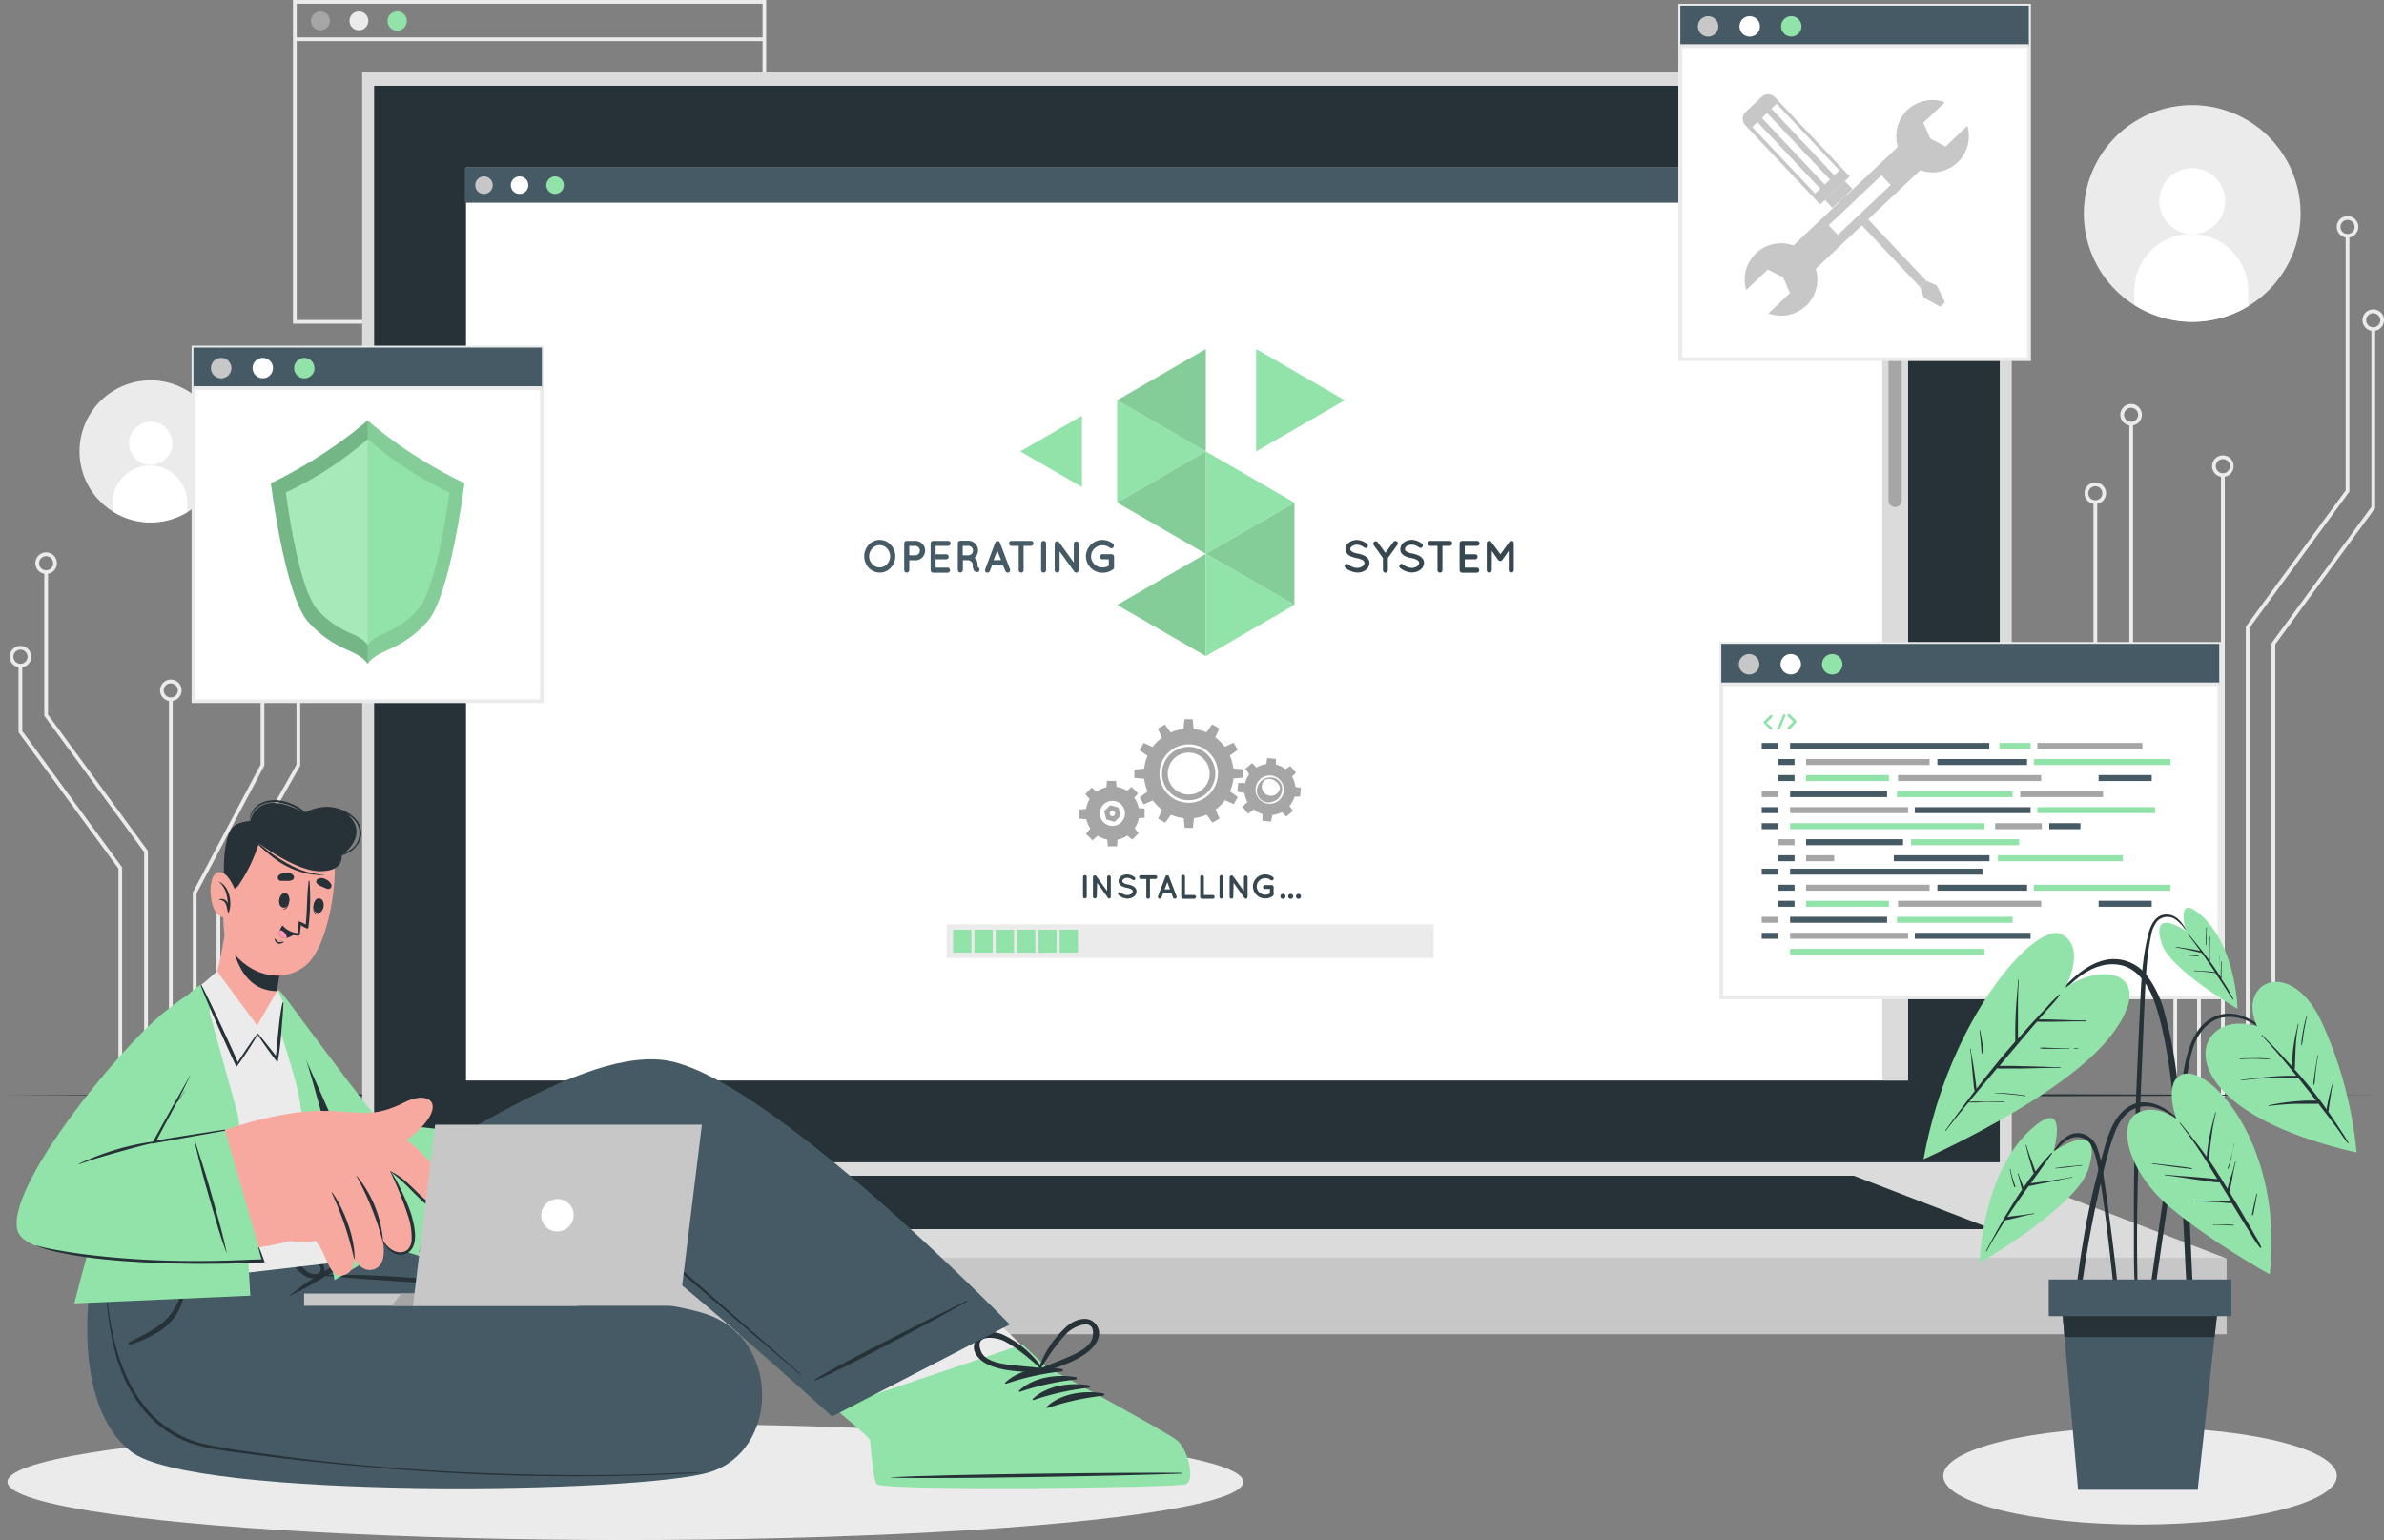 <svg id="Layer_1" data-name="Layer 1" xmlns="http://www.w3.org/2000/svg" viewBox="0 0 743.83 480.52"><rect x="0" y="0" width="743.83" height="480.52" fill="#808080" stroke="none"/><defs><style>.cls-1{fill:#ebebeb;}.cls-12,.cls-2{fill:#fff;}.cls-3{fill:#a6a6a6;}.cls-4{fill:#92e3a9;}.cls-5{fill:#263238;}.cls-6{fill:#dbdbdb;}.cls-7{fill:#c7c7c7;}.cls-8{fill:#455a64;}.cls-9{fill:#37474f;}.cls-10{opacity:0.1;}.cls-10,.cls-11,.cls-12{isolation:isolate;}.cls-11,.cls-12{opacity:0.2;}.cls-13{fill:#f7a9a0;}.cls-14{fill:#ff98b9;}</style></defs><g id="freepik--background-complete--inject-68"><path class="cls-1" d="M704.5,100.32A33.81,33.81,0,1,1,720,63.69,33.82,33.82,0,0,1,704.5,100.32Z" transform="translate(-3.08 -4.74)"/><path class="cls-2" d="M697.36,67.62A10.28,10.28,0,1,1,687.2,57.21,10.28,10.28,0,0,1,697.36,67.62Z" transform="translate(-3.08 -4.74)"/><path class="cls-2" d="M704.55,96.07v4.24A33.8,33.8,0,0,1,669,99.87V95.65a17.77,17.77,0,1,1,35.53.42Z" transform="translate(-3.08 -4.74)"/><path class="cls-1" d="M61.49,164.56a22.16,22.16,0,1,1,10.15-24A22.16,22.16,0,0,1,61.49,164.56Z" transform="translate(-3.08 -4.74)"/><path class="cls-2" d="M56.83,143.13a6.74,6.74,0,1,1-6.66-6.81h0A6.73,6.73,0,0,1,56.83,143.13Z" transform="translate(-3.08 -4.74)"/><path class="cls-2" d="M61.52,161.78v2.78a22.14,22.14,0,0,1-23.32-.29v-2.76a11.66,11.66,0,1,1,23.32.27Z" transform="translate(-3.08 -4.74)"/><path class="cls-1" d="M242.14,105.74H94.49V4.74H242.14ZM95.66,104.58H241V5.91H95.66Z" transform="translate(-3.08 -4.74)"/><path class="cls-3" d="M106,11.25a2.94,2.94,0,1,1-2.94-2.94A2.94,2.94,0,0,1,106,11.25Z" transform="translate(-3.08 -4.74)"/><path class="cls-1" d="M118,11.25a2.94,2.94,0,1,1-2.94-2.94A2.93,2.93,0,0,1,118,11.25Z" transform="translate(-3.08 -4.74)"/><path class="cls-4" d="M130,11.25a3,3,0,1,1-3-2.94h0A2.93,2.93,0,0,1,130,11.25Z" transform="translate(-3.08 -4.74)"/><rect class="cls-1" x="91.99" y="11.67" width="146.49" height="1.17"/><polygon class="cls-1" points="701.87 342.24 700.7 342.24 700.7 195.55 731.87 153.01 731.87 73.52 733.03 73.52 733.03 153.39 701.87 195.93 701.87 342.24"/><path class="cls-1" d="M735.54,78.89a3.36,3.36,0,1,1,3.35-3.36v0a3.34,3.34,0,0,1-3.34,3.34Zm0-5.54a2.2,2.2,0,1,0,2.19,2.2,2.21,2.21,0,0,0-2.19-2.2Z" transform="translate(-3.08 -4.74)"/><polygon class="cls-1" points="709.9 342.24 708.74 342.24 708.74 200.68 739.9 158.15 739.9 102.67 741.07 102.67 741.07 158.53 709.9 201.06 709.9 342.24"/><path class="cls-1" d="M743.57,108a3.36,3.36,0,1,1,3.35-3.37v0A3.37,3.37,0,0,1,743.57,108Zm0-5.54a2.2,2.2,0,1,0,2.18,2.21v0A2.2,2.2,0,0,0,743.57,102.5Z" transform="translate(-3.08 -4.74)"/><rect class="cls-1" x="692.97" y="148.22" width="1.17" height="194.02"/><path class="cls-1" d="M696.64,153.55a3.36,3.36,0,1,1,3.35-3.37v0A3.37,3.37,0,0,1,696.64,153.55Zm0-5.54a2.19,2.19,0,1,0,2.18,2.2h0A2.18,2.18,0,0,0,696.64,148Z" transform="translate(-3.08 -4.74)"/><polygon class="cls-1" points="686.69 342.24 685.52 342.24 685.52 243.78 664.37 203.87 664.37 132.19 665.54 132.19 665.54 203.58 686.69 243.5 686.69 342.24"/><path class="cls-1" d="M668,137.51a3.36,3.36,0,1,1,3.36-3.35,3.35,3.35,0,0,1-3.36,3.35Zm0-5.53a2.19,2.19,0,1,0,2.19,2.19h0A2.17,2.17,0,0,0,668,132Z" transform="translate(-3.08 -4.74)"/><polygon class="cls-1" points="679.28 342.24 678.12 342.24 678.12 248.06 653.18 203.94 653.18 156.66 654.35 156.66 654.35 203.63 679.28 247.76 679.28 342.24"/><path class="cls-1" d="M656.85,162a3.36,3.36,0,1,1,3.34-3.37v0A3.35,3.35,0,0,1,656.85,162Zm0-5.54a2.19,2.19,0,1,0,2.18,2.2h0A2.19,2.19,0,0,0,656.85,156.45Z" transform="translate(-3.08 -4.74)"/><polygon class="cls-1" points="46.15 342.24 44.98 342.24 44.98 265.88 13.82 223.34 13.82 178.46 14.98 178.46 14.98 222.97 46.15 265.5 46.15 342.24"/><path class="cls-1" d="M17.48,183.82a3.36,3.36,0,1,1,3.35-3.36v0A3.34,3.34,0,0,1,17.48,183.82Zm0-5.53a2.19,2.19,0,1,0,2.18,2.2h0A2.18,2.18,0,0,0,17.48,178.29Z" transform="translate(-3.08 -4.74)"/><polygon class="cls-1" points="38.11 342.24 36.95 342.24 36.95 271.02 5.78 228.48 5.78 207.6 6.95 207.6 6.95 228.1 38.11 270.64 38.11 342.24"/><path class="cls-1" d="M9.47,213a3.36,3.36,0,1,1,3.36-3.36v0A3.35,3.35,0,0,1,9.47,213Zm0-5.54a2.2,2.2,0,1,0,2.2,2.2,2.2,2.2,0,0,0-2.2-2.2Z" transform="translate(-3.08 -4.74)"/><rect class="cls-1" x="52.71" y="218.18" width="1.17" height="124.06"/><path class="cls-1" d="M56.38,223.5a3.36,3.36,0,1,1,3.36-3.36h0A3.37,3.37,0,0,1,56.38,223.5Zm0-5.54a2.2,2.2,0,1,0,2.19,2.19A2.19,2.19,0,0,0,56.38,218Z" transform="translate(-3.08 -4.74)"/><polygon class="cls-1" points="61.33 342.24 60.16 342.24 60.16 278.48 60.22 278.34 81.31 238.57 81.31 167.17 82.48 167.17 82.48 238.85 82.42 238.98 61.33 278.76 61.33 342.24"/><path class="cls-1" d="M85,172.49a3.36,3.36,0,1,1,3.36-3.36A3.35,3.35,0,0,1,85,172.49ZM85,167a2.2,2.2,0,1,0,2.19,2.2v0A2.19,2.19,0,0,0,85,167Z" transform="translate(-3.08 -4.74)"/><polygon class="cls-1" points="68.73 342.24 67.56 342.24 67.56 282.73 67.64 282.59 92.5 238.6 92.5 191.64 93.67 191.64 93.67 238.92 93.59 239.05 68.73 283.04 68.73 342.24"/><path class="cls-1" d="M96.17,197a3.36,3.36,0,1,1,3.35-3.37v0A3.35,3.35,0,0,1,96.17,197Zm0-5.53a2.19,2.19,0,1,0,2.18,2.2h0A2.18,2.18,0,0,0,96.17,191.43Z" transform="translate(-3.08 -4.74)"/></g><g id="freepik--Shadows--inject-68"><ellipse class="cls-1" cx="195.13" cy="462.36" rx="192.81" ry="18.16"/><ellipse class="cls-1" cx="667.72" cy="460.52" rx="61.4" ry="15.18"/></g><g id="freepik--Floor--inject-68"><polygon class="cls-5" points="0 341.73 92.83 341.44 185.66 341.33 371.32 341.15 556.98 341.33 649.81 341.44 742.64 341.73 649.81 342.01 556.98 342.11 371.32 342.3 185.66 342.11 92.83 342.01 0 341.73"/></g><g id="freepik--Device--inject-68"><rect class="cls-6" x="113" y="22.57" width="514.69" height="344.28"/><rect class="cls-5" x="116.73" y="26.77" width="507.21" height="335.89"/><rect class="cls-7" x="45.96" y="392.68" width="648.76" height="23.63"/><polygon class="cls-6" points="45.96 392.67 113 366.86 627.68 366.86 694.72 392.67 45.96 392.67"/><polygon class="cls-5" points="118.98 383.52 162.24 366.86 578.43 366.86 621.7 383.52 118.98 383.52"/><rect class="cls-2" x="145.4" y="52.29" width="449.88" height="284.86"/><rect class="cls-8" x="145.02" y="52.29" width="450.26" height="10.96"/><path class="cls-7" d="M156.82,62.51a2.73,2.73,0,1,1-2.74-2.72h0a2.72,2.72,0,0,1,2.73,2.71Z" transform="translate(-3.08 -4.74)"/><path class="cls-2" d="M167.92,62.51a2.73,2.73,0,1,1-2.74-2.72h0a2.72,2.72,0,0,1,2.73,2.71Z" transform="translate(-3.08 -4.74)"/><path class="cls-4" d="M179,62.51a2.73,2.73,0,1,1-2.74-2.72h0A2.72,2.72,0,0,1,179,62.51Z" transform="translate(-3.08 -4.74)"/><rect class="cls-6" x="587.29" y="63.25" width="7.99" height="273.88"/><path class="cls-3" d="M594.37,162.94h0a2.07,2.07,0,0,1-2.07-2.06h0V71.65a2.07,2.07,0,0,1,2.07-2.06h0a2.06,2.06,0,0,1,2.06,2.06h0v89.23a2.06,2.06,0,0,1-2.06,2.06Z" transform="translate(-3.08 -4.74)"/><path class="cls-3" d="M358.53,258.51a8.36,8.36,0,1,0-8.36,8.36,8.37,8.37,0,0,0,8.36-8.36Zm-4.46,0a3.91,3.91,0,1,1-3.92-3.89h0A3.9,3.9,0,0,1,354.07,258.51Z" transform="translate(-3.08 -4.74)"/><polygon class="cls-3" points="348.69 261.78 345.47 261.78 345.66 264.06 348.51 264.06 348.69 261.78"/><polygon class="cls-3" points="342.58 260.7 340.31 258.43 338.83 260.16 340.84 262.19 342.58 260.7"/><polygon class="cls-3" points="339.01 255.62 339.01 252.4 336.74 252.58 336.74 255.44 339.01 255.62"/><polygon class="cls-3" points="340.1 249.49 342.37 247.23 340.63 245.74 338.62 247.77 340.1 249.49"/><polygon class="cls-3" points="345.19 245.94 348.4 245.94 348.22 243.66 345.37 243.66 345.19 245.94"/><polygon class="cls-3" points="351.3 247.02 353.57 249.3 355.06 247.56 353.04 245.54 351.3 247.02"/><polygon class="cls-3" points="354.86 252.11 354.86 255.32 357.13 255.15 357.13 252.29 354.86 252.11"/><polygon class="cls-3" points="353.79 258.23 351.51 260.5 353.24 261.98 355.27 259.96 353.79 258.23"/><path class="cls-3" d="M348.29,260.46l2.58.69,1.87-1.89-.69-2.57-2.57-.7-1.89,1.84Zm1.88-2.73a.86.86,0,0,1,.85.84.85.85,0,0,1-.85.85h0a.84.84,0,0,1-.84-.85.82.82,0,0,1,.78-.89h.06Z" transform="translate(-3.08 -4.74)"/><path class="cls-3" d="M382.28,246.11a8.32,8.32,0,1,0-8.32,8.31A8.33,8.33,0,0,0,382.28,246.11Zm-1.78,0a6.54,6.54,0,1,1-6.54-6.54h0A6.54,6.54,0,0,1,380.5,246.11Zm1.78,0a8.32,8.32,0,1,0-8.32,8.31A8.33,8.33,0,0,0,382.28,246.11Zm-1.78,0a6.54,6.54,0,1,1-6.54-6.54h0A6.54,6.54,0,0,1,380.5,246.11Zm7.48,0a14,14,0,1,0-14,14A14,14,0,0,0,388,246.11Zm-4.91,0A9.11,9.11,0,1,1,374,237h0a9.11,9.11,0,0,1,9.11,9.11Zm-.79,0a8.32,8.32,0,1,0-8.32,8.31,8.33,8.33,0,0,0,8.32-8.31Zm-1.78,0a6.54,6.54,0,1,1-6.54-6.54h0a6.54,6.54,0,0,1,6.54,6.54Z" transform="translate(-3.08 -4.74)"/><polygon class="cls-3" points="372.52 255.13 369.31 255.13 369.64 258.32 372.21 258.32 372.52 255.13"/><polygon class="cls-3" points="365.43 254.1 362.65 252.5 361.33 255.43 363.56 256.71 365.43 254.1"/><polygon class="cls-3" points="359.79 249.67 358.19 246.89 355.58 248.77 356.86 251 359.79 249.67"/><polygon class="cls-3" points="357.13 243.01 357.13 239.81 353.93 240.13 353.93 242.7 357.13 243.01"/><polygon class="cls-3" points="358.15 235.91 359.75 233.14 356.82 231.82 355.53 234.05 358.15 235.91"/><polygon class="cls-3" points="362.58 230.28 365.35 228.68 363.47 226.06 361.26 227.35 362.58 230.28"/><polygon class="cls-3" points="369.23 227.62 372.44 227.62 372.13 224.41 369.56 224.41 369.23 227.62"/><polygon class="cls-3" points="376.33 228.64 379.11 230.25 380.44 227.31 378.21 226.02 376.33 228.64"/><polygon class="cls-3" points="381.96 233.07 383.57 235.84 386.19 233.96 384.9 231.75 381.96 233.07"/><polygon class="cls-3" points="384.63 239.72 384.63 242.93 387.83 242.62 387.83 240.04 384.63 239.72"/><polygon class="cls-3" points="383.61 246.82 382.01 249.6 384.94 250.92 386.22 248.7 383.61 246.82"/><polygon class="cls-3" points="379.18 252.46 376.4 254.06 378.28 256.68 380.51 255.39 379.18 252.46"/><path class="cls-3" d="M399.58,247.31a3.53,3.53,0,1,0,.05,0Zm3,4.1a3.34,3.34,0,1,1-3-3.64A3.35,3.35,0,0,1,402.56,251.41Zm-3-4.1a3.53,3.53,0,1,0,.05,0Zm3,4.1a3.34,3.34,0,1,1-3-3.64A3.35,3.35,0,0,1,402.56,251.41Zm-3-4.1a3.53,3.53,0,1,0,.05,0Zm3,4.1a3.34,3.34,0,1,1-3-3.64A3.35,3.35,0,0,1,402.56,251.41Zm-2.59-8.3a8,8,0,1,0,7.26,8.75h0a8,8,0,0,0-7.23-8.75Zm3.64,8.41a4.41,4.41,0,1,1-4-4.8h0A4.41,4.41,0,0,1,403.61,251.52Zm-.59-.06a3.81,3.81,0,1,0-4.14,3.5,3.81,3.81,0,0,0,4.14-3.5v0Zm-.46,0a3.67,3.67,0,1,1,0-.05Zm-3-4.1a2.84,2.84,0,1,0,.1,0h-.1Zm3,4.1a3.67,3.67,0,1,1,0-.05Zm-3-4.1a2.84,2.84,0,1,0,.1,0h-.1Zm3,4.1a3.67,3.67,0,1,1,0-.05Z" transform="translate(-3.08 -4.74)"/><polygon class="cls-3" points="396.97 254.18 393.89 253.89 393.86 256.08 396.6 256.34 396.97 254.18"/><polygon class="cls-3" points="391.21 252.59 389.23 250.22 387.65 251.74 389.42 253.87 391.21 252.59"/><polygon class="cls-3" points="388.25 247.41 388.54 244.33 386.35 244.29 386.09 247.03 388.25 247.41"/><polygon class="cls-3" points="389.83 241.65 392.21 239.68 390.69 238.1 388.56 239.85 389.83 241.65"/><polygon class="cls-3" points="395.02 238.7 398.1 238.98 398.14 236.79 395.4 236.53 395.02 238.7"/><polygon class="cls-3" points="400.78 240.27 402.75 242.65 404.33 241.12 402.58 239.01 400.78 240.27"/><polygon class="cls-3" points="403.73 245.46 403.45 248.54 405.64 248.57 405.9 245.83 403.73 245.46"/><polygon class="cls-3" points="402.16 251.22 399.78 253.2 401.31 254.78 403.42 253.01 402.16 251.22"/><path class="cls-9" d="M341,278.36a.57.57,0,0,1,.57-.57h0a.57.57,0,0,1,.59.56h0v6.19a.59.59,0,0,1-1.17,0Z" transform="translate(-3.08 -4.74)"/><path class="cls-9" d="M345.26,284.55a.59.59,0,0,1-1.17,0v-6.1h0a.63.63,0,0,1,.23-.48.6.6,0,0,1,.81.13l3.39,4.66v-4.32a.56.56,0,0,1,.56-.56h0a.58.58,0,0,1,.58.56v6.1a.59.59,0,0,1-.58.58.52.52,0,0,1-.32-.18v-.07l-3.36-4.66Z" transform="translate(-3.08 -4.74)"/><path class="cls-9" d="M352,283.3a.53.53,0,0,1,.75-.07h0a3.46,3.46,0,0,0,2,.8,2.21,2.21,0,0,0,1.32-.38,1,1,0,0,0,.45-.76.69.69,0,0,0-.09-.34,1.18,1.18,0,0,0-.32-.31,4.39,4.39,0,0,0-1.44-.49h0a5.7,5.7,0,0,1-1.35-.41,2.14,2.14,0,0,1-1-.81,1.66,1.66,0,0,1-.25-.87,2,2,0,0,1,.84-1.54,3.18,3.18,0,0,1,1.82-.54,4,4,0,0,1,2.33.84.51.51,0,0,1,.16.72l0,0a.51.51,0,0,1-.7.17l0,0a3.19,3.19,0,0,0-1.69-.66,1.94,1.94,0,0,0-1.17.35.81.81,0,0,0-.39.66.42.42,0,0,0,.07.29.93.93,0,0,0,.28.28,3.6,3.6,0,0,0,1.31.46h0a6.82,6.82,0,0,1,1.46.44,2.43,2.43,0,0,1,1.05.88,1.6,1.6,0,0,1,.24.88,2,2,0,0,1-.89,1.63,3.33,3.33,0,0,1-1.95.6,4.46,4.46,0,0,1-2.68-1.05.54.54,0,0,1-.16-.76Z" transform="translate(-3.08 -4.74)"/><path class="cls-9" d="M363.56,279h-1.68v5.6a.57.57,0,0,1-.56.58h0a.58.58,0,0,1-.58-.58V279h-1.66a.58.58,0,0,1-.57-.59h0a.56.56,0,0,1,.55-.57h4.51a.54.54,0,0,1,.57.54v0A.59.59,0,0,1,363.56,279Z" transform="translate(-3.08 -4.74)"/><path class="cls-9" d="M368.58,283.39H366l-.51,1.37a.62.62,0,0,1-.55.37h-.2a.58.58,0,0,1-.35-.74v0l2.33-6.18a.58.58,0,0,1,.56-.36.55.55,0,0,1,.54.36l2.34,6.18a.6.6,0,0,1-.34.76h-.21a.59.59,0,0,1-.54-.37Zm-.44-1.16L367.3,280l-.85,2.25Z" transform="translate(-3.08 -4.74)"/><path class="cls-9" d="M371.64,284.55v-6.19a.59.59,0,1,1,1.17,0V284h2.84a.61.61,0,0,1,.59.59.6.6,0,0,1-.59.58h-3.42A.58.58,0,0,1,371.64,284.55Z" transform="translate(-3.08 -4.74)"/><path class="cls-9" d="M377.55,284.55v-6.19a.57.57,0,0,1,.57-.57h0a.58.58,0,0,1,.58.57V284h2.84a.59.59,0,0,1,0,1.17h-3.42A.58.58,0,0,1,377.55,284.55Z" transform="translate(-3.08 -4.74)"/><path class="cls-9" d="M383.59,278.36a.56.56,0,0,1,.55-.57h0a.58.58,0,0,1,.6.57h0v6.19a.6.6,0,0,1-.6.58.57.57,0,0,1-.57-.57h0Z" transform="translate(-3.08 -4.74)"/><path class="cls-9" d="M387.87,284.55a.58.58,0,0,1-.57.58.56.56,0,0,1-.57-.57h0v-6.1h0A.56.56,0,0,1,387,278a.6.6,0,0,1,.81.13l3.39,4.66v-4.32a.56.56,0,0,1,.56-.56h0a.58.58,0,0,1,.58.56v6.1a.59.59,0,0,1-.58.58.55.55,0,0,1-.43-.21v-.07l-3.36-4.66Z" transform="translate(-3.08 -4.74)"/><path class="cls-9" d="M394,281.36a3.81,3.81,0,0,1,3.86-3.78h0a3.86,3.86,0,0,1,2.39.81.6.6,0,0,1,.13.83v0a.63.63,0,0,1-.86.1,2.74,2.74,0,0,0-1.65-.58,2.62,2.62,0,0,0-1.89.77,2.49,2.49,0,0,0-.13,3.51l.13.13a2.61,2.61,0,0,0,1.89.76,2.78,2.78,0,0,0,1.43-.4V282.1h-1.54a.61.61,0,0,1-.6-.61.58.58,0,0,1,.6-.58h2.09a.59.59,0,0,1,.61.58h0V284h0a.52.52,0,0,1-.2.26,3.87,3.87,0,0,1-2.33.81,3.8,3.8,0,0,1-3.93-3.69Z" transform="translate(-3.08 -4.74)"/><path class="cls-9" d="M403.37,283.64a.8.8,0,0,1,.79.79.79.79,0,0,1-.79.77.77.77,0,0,1-.78-.77A.78.78,0,0,1,403.37,283.64Z" transform="translate(-3.08 -4.74)"/><path class="cls-9" d="M405.78,283.64a.78.78,0,1,1,0,1.56.78.78,0,0,1-.78-.77A.79.79,0,0,1,405.78,283.64Z" transform="translate(-3.08 -4.74)"/><path class="cls-9" d="M408.22,283.64a.8.8,0,0,1,.79.79.79.79,0,0,1-.79.77.77.77,0,0,1-.78-.77A.78.78,0,0,1,408.22,283.64Z" transform="translate(-3.08 -4.74)"/><rect class="cls-1" x="295.34" y="288.45" width="151.98" height="10.47"/><rect class="cls-4" x="297.38" y="290.09" width="5.72" height="7.17"/><rect class="cls-4" x="304.02" y="290.09" width="5.72" height="7.17"/><rect class="cls-4" x="310.67" y="290.09" width="5.72" height="7.17"/><rect class="cls-4" x="317.32" y="290.09" width="5.72" height="7.17"/><rect class="cls-4" x="323.96" y="290.09" width="5.72" height="7.17"/><rect class="cls-4" x="330.62" y="290.09" width="5.72" height="7.17"/><polygon class="cls-4" points="376.22 172.79 403.87 156.82 403.87 188.75 376.22 172.79"/><polygon class="cls-10" points="376.22 172.79 403.87 156.82 403.87 188.75 376.22 172.79"/><polygon class="cls-4" points="376.22 172.79 376.22 140.85 403.87 156.82 376.22 172.79"/><polygon class="cls-4" points="391.93 140.85 391.93 108.91 419.59 124.88 391.93 140.85"/><polygon class="cls-4" points="348.56 156.82 348.56 124.88 376.22 140.85 348.56 156.82"/><polygon class="cls-4" points="376.22 172.79 348.56 156.82 376.22 140.85 376.22 172.79"/><polygon class="cls-10" points="376.22 172.79 348.56 156.82 376.22 140.85 376.22 172.79"/><polygon class="cls-4" points="376.22 140.85 348.56 124.88 376.22 108.91 376.22 140.85"/><polygon class="cls-10" points="376.22 140.85 348.56 124.88 376.22 108.91 376.22 140.85"/><polygon class="cls-4" points="318.34 140.85 337.57 129.74 337.57 151.95 318.34 140.85"/><polygon class="cls-4" points="376.22 172.79 376.22 204.72 348.56 188.75 376.22 172.79"/><polygon class="cls-10" points="376.22 172.79 376.22 204.72 348.56 188.75 376.22 172.79"/><polygon class="cls-4" points="376.22 172.79 403.87 188.75 376.22 204.72 376.22 172.79"/><path class="cls-8" d="M281,174.73a5.21,5.21,0,0,1,0,7.16,4.63,4.63,0,0,1-3.38,1.51,4.74,4.74,0,0,1-3.5-1.51,5.29,5.29,0,0,1,0-7.16,4.65,4.65,0,0,1,6.88,0Zm-.18,3.58a3.68,3.68,0,0,0-1-2.47,3,3,0,0,0-2.23-1,3.05,3.05,0,0,0-2.33,1,3.58,3.58,0,0,0-1,2.47,3.51,3.51,0,0,0,1,2.46,3,3,0,0,0,2.33,1,3,3,0,0,0,2.23-1,3.63,3.63,0,0,0,1-2.46Z" transform="translate(-3.08 -4.74)"/><path class="cls-8" d="M288.51,179.56h-1.73v3.06a.81.81,0,0,1-.8.78.79.79,0,0,1-.78-.78v-8.34a.77.77,0,0,1,.77-.77h2.54a3,3,0,1,1,.38,6.05ZM286.78,178h1.73a1.46,1.46,0,1,0,0-2.91h-1.73Z" transform="translate(-3.08 -4.74)"/><path class="cls-8" d="M293.44,182.62v-8.34a.77.77,0,0,1,.77-.77h4.68a.78.78,0,0,1,.78.77.8.8,0,0,1-.78.79H295v2.61h3.3a.8.8,0,0,1,.78.78.78.78,0,0,1-.77.79H295v2.6h3.83a.8.8,0,0,1,0,1.58h-4.66A.79.79,0,0,1,293.44,182.62Z" transform="translate(-3.08 -4.74)"/><path class="cls-8" d="M308.66,182.23a.79.79,0,0,1-.5,1h-.31a1,1,0,0,1-.54-.17,1.41,1.41,0,0,1-.46-.48,4,4,0,0,1-.29-1.71,1.16,1.16,0,0,0-.17-.6,1.37,1.37,0,0,0-.42-.41,2.68,2.68,0,0,0-.8-.34h-1.66v3.07a.82.82,0,0,1-.8.78.78.78,0,0,1-.78-.78h0v-8.35a.77.77,0,0,1,.77-.77h2.54a3,3,0,0,1,3,3v0a3,3,0,0,1-1.1,2.33,2.47,2.47,0,0,1,.49.53,2.59,2.59,0,0,1,.46,1.52,3.87,3.87,0,0,0,.06.84A.78.78,0,0,1,308.66,182.23Zm-2-5.69a1.46,1.46,0,0,0-1.45-1.47h-1.75V178h1.74a1.46,1.46,0,0,0,1.46-1.45v0Z" transform="translate(-3.08 -4.74)"/><path class="cls-8" d="M316,181.07h-3.38l-.69,1.83a.78.78,0,0,1-.73.5.61.61,0,0,1-.27,0,.8.8,0,0,1-.47-1l3.13-8.34a.8.8,0,0,1,.75-.49.78.78,0,0,1,.74.49l3.13,8.34a.79.79,0,0,1-.45,1h0a.62.62,0,0,1-.27,0,.73.73,0,0,1-.71-.5Zm-.58-1.56-1.17-3-1.16,3Z" transform="translate(-3.08 -4.74)"/><path class="cls-8" d="M324.71,175.07h-2.25v7.55a.76.76,0,0,1-.75.78h0a.77.77,0,0,1-.78-.75v-7.58h-2.24a.77.77,0,0,1-.76-.79h0a.75.75,0,0,1,.74-.77h6.06a.77.77,0,0,1,.79.75v0A.8.8,0,0,1,324.71,175.07Z" transform="translate(-3.08 -4.74)"/><path class="cls-8" d="M327.93,174.28a.76.76,0,0,1,.75-.77h0a.77.77,0,0,1,.79.77h0v8.34a.77.77,0,0,1-.78.78h0a.77.77,0,0,1-.77-.76v-8.36Z" transform="translate(-3.08 -4.74)"/><path class="cls-8" d="M333.69,182.62a.77.77,0,0,1-1.54,0h0V174.4h0a.77.77,0,0,1,1.39-.47l4.57,6.32v-5.83a.77.77,0,0,1,.76-.76.78.78,0,0,1,.78.76v8.22a.8.8,0,0,1-.78.78.74.74,0,0,1-.57-.3.1.1,0,0,1-.07-.08l-4.54-6.27Z" transform="translate(-3.08 -4.74)"/><path class="cls-8" d="M341.9,178.32a5.16,5.16,0,0,1,5.2-5.11h0a5.28,5.28,0,0,1,3.23,1.17.81.81,0,0,1,.14,1.13.8.8,0,0,1-1.13.14,3.69,3.69,0,0,0-2.24-.76,3.54,3.54,0,0,0-2.54,1,3.36,3.36,0,0,0-.15,4.75l.15.15a3.49,3.49,0,0,0,2.54,1,3.9,3.9,0,0,0,1.94-.53v-2h-2a.8.8,0,0,1-.8-.8h0a.8.8,0,0,1,.79-.8h2.82a.8.8,0,0,1,.83.78h0V182h0a.7.7,0,0,1-.27.34,5.27,5.27,0,0,1-3.22,1.1,5.14,5.14,0,0,1-5.28-5Z" transform="translate(-3.08 -4.74)"/><path class="cls-9" d="M422.74,180.94a.74.74,0,0,1,1-.1h0a4.63,4.63,0,0,0,2.7,1.1,3.19,3.19,0,0,0,1.77-.53,1.28,1.28,0,0,0,.6-1,.78.78,0,0,0-.12-.45,1.24,1.24,0,0,0-.42-.43,5.87,5.87,0,0,0-1.94-.66h0a7.65,7.65,0,0,1-1.82-.55,3.16,3.16,0,0,1-1.32-1.11,2.17,2.17,0,0,1-.32-1.17,2.6,2.6,0,0,1,1.16-2.06,4.15,4.15,0,0,1,2.45-.76,5.6,5.6,0,0,1,3.09,1.17.76.76,0,0,1,.2,1,.73.73,0,0,1-1,.21,4.24,4.24,0,0,0-2.28-.91,2.7,2.7,0,0,0-1.58.48,1.18,1.18,0,0,0-.54.9.79.79,0,0,0,.1.4,1.63,1.63,0,0,0,.38.36,4.81,4.81,0,0,0,1.77.63h0a8,8,0,0,1,2,.59,3.28,3.28,0,0,1,1.41,1.17,2.37,2.37,0,0,1,.34,1.16,2.72,2.72,0,0,1-1.17,2.2,4.37,4.37,0,0,1-2.62.81A6.16,6.16,0,0,1,423,182,.76.76,0,0,1,422.74,180.94Z" transform="translate(-3.08 -4.74)"/><path class="cls-9" d="M439,174.84l-2.89,4v3.81a.77.77,0,0,1-.76.78h0a.79.79,0,0,1-.78-.78v-3.81l-2.87-4a.77.77,0,0,1,.16-1.07.76.76,0,0,1,1.06.16h0l2.43,3.31,2.41-3.31a.79.79,0,0,1,1.07-.29.78.78,0,0,1,.29,1.06.71.71,0,0,1-.1.14Z" transform="translate(-3.08 -4.74)"/><path class="cls-9" d="M439.8,180.94a.73.73,0,0,1,1-.11h0a4.66,4.66,0,0,0,2.7,1.1,3.17,3.17,0,0,0,1.77-.53,1.27,1.27,0,0,0,.61-1,.79.79,0,0,0-.13-.45,1.11,1.11,0,0,0-.43-.43,5.74,5.74,0,0,0-1.93-.66h0a7.73,7.73,0,0,1-1.83-.55,3,3,0,0,1-1.31-1.11A2.09,2.09,0,0,1,440,176a2.61,2.61,0,0,1,1.17-2.06,4.11,4.11,0,0,1,2.45-.76,5.6,5.6,0,0,1,3.08,1.17.74.74,0,0,1,.19,1,.7.7,0,0,1-1,.23l0,0a4.21,4.21,0,0,0-2.33-.91,2.73,2.73,0,0,0-1.59.48,1.14,1.14,0,0,0-.53.9.7.7,0,0,0,.09.4,1.67,1.67,0,0,0,.39.36,4.7,4.7,0,0,0,1.76.63h0a7.77,7.77,0,0,1,1.94.59,3.33,3.33,0,0,1,1.43,1.17,2.26,2.26,0,0,1,.33,1.16,2.72,2.72,0,0,1-1.22,2.2,4.43,4.43,0,0,1-2.61.81,6.19,6.19,0,0,1-3.63-1.42A.77.77,0,0,1,439.8,180.94Z" transform="translate(-3.08 -4.74)"/><path class="cls-9" d="M455.38,175.07h-2.25v7.55a.76.76,0,0,1-.76.78h0a.76.76,0,0,1-.78-.75v-7.58h-2.24a.78.78,0,0,1-.77-.79h0a.75.75,0,0,1,.75-.77h6.06a.77.77,0,0,1,.78.75v0A.8.8,0,0,1,455.38,175.07Z" transform="translate(-3.08 -4.74)"/><path class="cls-9" d="M458.49,182.62v-8.34a.77.77,0,0,1,.77-.77h4.68a.79.79,0,0,1,.78.77.8.8,0,0,1-.78.79h-3.83v2.61h3.29a.79.79,0,0,1,0,1.57h-3.29v2.6h3.83a.8.8,0,0,1,0,1.58h-4.67a.78.78,0,0,1-.78-.78Z" transform="translate(-3.08 -4.74)"/><path class="cls-9" d="M475.39,174.28v8.34a.81.81,0,0,1-.8.78.78.78,0,0,1-.77-.78v-6l-2,2.83a.77.77,0,0,1-.64.33h0a.79.79,0,0,1-.65-.33l-2-2.83v6a.8.8,0,0,1-.79.78.78.78,0,0,1-.78-.78v-8.34a.77.77,0,0,1,.78-.77h0a.72.72,0,0,1,.63.32l2.87,3.85,2.81-3.89a.76.76,0,0,1,.64-.33h0A.8.8,0,0,1,475.39,174.28Z" transform="translate(-3.08 -4.74)"/></g><g id="freepik--Windows--inject-68"><rect class="cls-2" x="537.07" y="200.9" width="155.36" height="110.32"/><path class="cls-1" d="M696.09,316.54H539.57V205.06H696.09Zm-155.36-1.17h154.2V206.22H540.73Z" transform="translate(-3.08 -4.74)"/><rect class="cls-8" x="537.07" y="200.9" width="155.36" height="12.63"/><path class="cls-7" d="M552,212a3.19,3.19,0,1,1-3.19-3.18h0A3.17,3.17,0,0,1,552,212Z" transform="translate(-3.08 -4.74)"/><path class="cls-2" d="M565,212a3.18,3.18,0,1,1-3.18-3.18h0A3.17,3.17,0,0,1,565,212Z" transform="translate(-3.08 -4.74)"/><path class="cls-4" d="M577.94,212a3.19,3.19,0,1,1-3.18-3.18h0a3.16,3.16,0,0,1,3.18,3.16Z" transform="translate(-3.08 -4.74)"/><rect class="cls-1" x="537.07" y="212.94" width="155.36" height="1.17"/><rect class="cls-8" x="549.68" y="231.82" width="5.12" height="1.87"/><rect class="cls-8" x="558.53" y="231.82" width="62.15" height="1.87"/><rect class="cls-4" x="623.83" y="231.82" width="9.72" height="1.87"/><rect class="cls-8" x="639.39" y="256.85" width="9.72" height="1.87"/><rect class="cls-3" x="635.67" y="231.82" width="32.79" height="1.87"/><rect class="cls-8" x="554.8" y="236.83" width="5.12" height="1.87"/><rect class="cls-3" x="563.52" y="236.83" width="38.53" height="1.87"/><rect class="cls-3" x="622.51" y="256.85" width="14.57" height="1.87"/><rect class="cls-3" x="558.53" y="251.84" width="36.81" height="1.87"/><rect class="cls-4" x="563.52" y="241.83" width="25.83" height="1.87"/><rect class="cls-3" x="630.33" y="246.84" width="25.83" height="1.87"/><rect class="cls-3" x="592.21" y="241.83" width="44.67" height="1.87"/><rect class="cls-4" x="558.53" y="256.85" width="60.64" height="1.87"/><rect class="cls-4" x="634.58" y="236.83" width="42.65" height="1.87"/><rect class="cls-8" x="604.48" y="236.83" width="27.99" height="1.87"/><rect class="cls-8" x="654.79" y="241.83" width="16.57" height="1.87"/><rect class="cls-8" x="554.8" y="241.83" width="5.12" height="1.87"/><rect class="cls-3" x="549.68" y="246.84" width="5.12" height="1.87"/><rect class="cls-8" x="558.53" y="246.84" width="30.26" height="1.87"/><rect class="cls-8" x="563.52" y="261.85" width="30.26" height="1.87"/><rect class="cls-4" x="623.37" y="266.85" width="38.98" height="1.87"/><rect class="cls-4" x="596.24" y="261.85" width="33.76" height="1.87"/><rect class="cls-8" x="590.89" y="266.85" width="29.84" height="1.87"/><rect class="cls-3" x="563.52" y="266.85" width="8.76" height="1.87"/><rect class="cls-8" x="597.43" y="251.84" width="36.13" height="1.87"/><rect class="cls-4" x="635.67" y="251.84" width="36.77" height="1.87"/><rect class="cls-4" x="591.86" y="246.84" width="36.09" height="1.87"/><rect class="cls-8" x="549.68" y="251.84" width="5.12" height="1.87"/><rect class="cls-8" x="549.68" y="256.85" width="5.12" height="1.87"/><rect class="cls-3" x="554.8" y="261.85" width="5.12" height="1.87"/><rect class="cls-8" x="554.8" y="266.85" width="5.12" height="1.87"/><rect class="cls-8" x="549.68" y="271.04" width="5.12" height="1.87"/><rect class="cls-8" x="558.53" y="271.04" width="60.02" height="1.87"/><rect class="cls-8" x="554.8" y="276.05" width="5.12" height="1.87"/><rect class="cls-3" x="563.52" y="276.05" width="38.53" height="1.87"/><rect class="cls-3" x="558.53" y="291.06" width="36.81" height="1.87"/><rect class="cls-4" x="563.52" y="281.06" width="25.83" height="1.87"/><rect class="cls-3" x="592.21" y="281.06" width="44.67" height="1.87"/><rect class="cls-4" x="558.53" y="296.07" width="60.64" height="1.87"/><rect class="cls-4" x="634.58" y="276.05" width="42.65" height="1.87"/><rect class="cls-8" x="604.48" y="276.05" width="27.99" height="1.87"/><rect class="cls-8" x="654.79" y="281.06" width="16.57" height="1.87"/><rect class="cls-8" x="554.8" y="281.06" width="5.12" height="1.87"/><rect class="cls-3" x="549.68" y="286.06" width="5.12" height="1.87"/><rect class="cls-8" x="558.53" y="286.06" width="30.26" height="1.87"/><rect class="cls-8" x="597.43" y="291.06" width="36.13" height="1.87"/><rect class="cls-4" x="591.86" y="286.06" width="36.09" height="1.87"/><rect class="cls-8" x="549.68" y="291.06" width="5.12" height="1.87"/><path class="cls-4" d="M555.93,231.64a.45.45,0,0,1,0,.63h0a.51.51,0,0,1-.31.13.54.54,0,0,1-.32-.13l-2-2h0v-.06h0v-.08h0v-.06h0V230h0V230l2-2a.45.45,0,1,1,.63.63l-1.66,1.68Z" transform="translate(-3.08 -4.74)"/><path class="cls-4" d="M557.72,231.86l1.72-4.05a.4.4,0,0,1,.51-.21.37.37,0,0,1,.2.49v0l-1.72,4.1a.39.39,0,0,1-.36.23.17.17,0,0,1-.14,0,.39.39,0,0,1-.26-.48A.47.47,0,0,1,557.72,231.86Z" transform="translate(-3.08 -4.74)"/><path class="cls-4" d="M563.55,230.22h0l-2,2a.48.48,0,0,1-.31.13.51.51,0,0,1-.33-.13.43.43,0,0,1,0-.62h0l1.67-1.68-1.67-1.68a.43.43,0,0,1,0-.62h0a.47.47,0,0,1,.64,0l2,2v.06h0v.05h0v.07h0V230h0A.19.19,0,0,0,563.55,230.22Z" transform="translate(-3.08 -4.74)"/><rect class="cls-2" x="60.35" y="108.45" width="108.72" height="110.32"/><path class="cls-1" d="M172.7,224.1H62.85V112.61H172.7ZM64,222.93H171.54V113.78H64Z" transform="translate(-3.08 -4.74)"/><rect class="cls-8" x="60.35" y="108.45" width="108.72" height="12.63"/><path class="cls-7" d="M75.28,119.59a3.19,3.19,0,1,1-3.18-3.18h0a3.17,3.17,0,0,1,3.17,3.17Z" transform="translate(-3.08 -4.74)"/><path class="cls-2" d="M88.25,119.59a3.18,3.18,0,1,1-3.18-3.18h0a3.16,3.16,0,0,1,3.18,3.16S88.26,119.59,88.25,119.59Z" transform="translate(-3.08 -4.74)"/><path class="cls-4" d="M101.22,119.59A3.19,3.19,0,1,1,98,116.41h0a3.17,3.17,0,0,1,3.17,3.17Z" transform="translate(-3.08 -4.74)"/><rect class="cls-1" x="60.35" y="120.5" width="108.72" height="1.17"/><path class="cls-4" d="M148,155.53s-4.4,35.31-11.65,43.25c-8.7,9.54-15,8.16-18.53,13.06h0c-3.5-4.92-9.83-3.5-18.54-13.06C92,190.84,87.6,155.53,87.6,155.53c19.1-9.33,30.19-19.67,30.19-19.67h0C118.14,136.22,129.18,146.43,148,155.53Z" transform="translate(-3.08 -4.74)"/><path class="cls-11" d="M117.8,135.91v76h0c-3.5-4.92-9.83-3.5-18.54-13.06C92,190.88,87.6,155.56,87.6,155.56c19.1-9.32,30.19-19.67,30.19-19.67Z" transform="translate(-3.08 -4.74)"/><path class="cls-10" d="M148,155.53s-4.4,35.31-11.65,43.25c-8.7,9.54-15,8.16-18.53,13.06V135.91C118.14,136.22,129.18,146.43,148,155.53Z" transform="translate(-3.08 -4.74)"/><path class="cls-4" d="M143.31,158.41s-3.73,29.82-9.85,36.54c-7.35,8.05-12.69,6.88-15.66,11h0c-3-4.17-8.3-3-15.66-11C96,188.22,92.3,158.4,92.3,158.4a111.53,111.53,0,0,0,25.5-16.62h0A112.19,112.19,0,0,0,143.31,158.41Z" transform="translate(-3.08 -4.74)"/><path class="cls-12" d="M92.25,158.41S96,188.23,102.11,195c7.34,8.05,12.68,6.88,15.65,11V141.85A112.24,112.24,0,0,1,92.25,158.41Z" transform="translate(-3.08 -4.74)"/><rect class="cls-2" x="524.29" y="1.76" width="108.72" height="110.32"/><path class="cls-1" d="M636.74,117.4h-110V5.92h110ZM528,116.24H635.57V7.08H528Z" transform="translate(-3.08 -4.74)"/><rect class="cls-8" x="524.29" y="1.76" width="108.72" height="12.63"/><path class="cls-7" d="M539.22,12.9A3.19,3.19,0,1,1,536,9.79h.08A3.17,3.17,0,0,1,539.22,12.9Z" transform="translate(-3.08 -4.74)"/><path class="cls-2" d="M552.2,12.9a3.19,3.19,0,1,1-3.26-3.11H549A3.19,3.19,0,0,1,552.2,12.9Z" transform="translate(-3.08 -4.74)"/><path class="cls-4" d="M565.16,12.9a3.18,3.18,0,1,1-3.25-3.11H562A3.17,3.17,0,0,1,565.16,12.9Z" transform="translate(-3.08 -4.74)"/><rect class="cls-1" x="524.29" y="13.8" width="108.72" height="1.17"/><path class="cls-7" d="M547.74,39.69l5-4.74a2.91,2.91,0,0,1,4.12.12l23.36,24.75h0L571,68.55h0L547.62,43.81A2.92,2.92,0,0,1,547.74,39.69Z" transform="translate(-3.08 -4.74)"/><rect class="cls-7" x="572.49" y="63.72" width="8.58" height="3.4" transform="translate(109.37 409.04) rotate(-43.35)"/><rect class="cls-7" x="589.19" y="61.69" width="2.73" height="36.66" transform="translate(103.1 422.48) rotate(-43.35)"/><path class="cls-7" d="M607.33,93.79S610,99,609.85,99.16l-.65.63h0l-.66.62c-.12.12-5.22-2.83-5.22-2.83l-1.16-3.3,2-1.86Z" transform="translate(-3.08 -4.74)"/><rect class="cls-2" x="559.3" y="39.7" width="2.23" height="28.55" transform="translate(112.76 394.69) rotate(-43.35)"/><rect class="cls-2" x="562.32" y="36.89" width="2.23" height="28.55" transform="translate(115.51 395.99) rotate(-43.35)"/><rect class="cls-2" x="565.3" y="34.01" width="2.23" height="28.55" transform="translate(118.3 397.25) rotate(-43.35)"/><path class="cls-7" d="M598.26,39a11.32,11.32,0,0,1,11.66-2.33l-6.74,6.37L605.34,48l4.77,2.44L616.92,44A11.32,11.32,0,1,1,598.26,39Z" transform="translate(-3.08 -4.74)"/><path class="cls-7" d="M566.5,100.21a11.36,11.36,0,0,1-11.66,2.33l6.74-6.37-2.16-4.9-4.76-2.43-6.74,6.36a11.33,11.33,0,1,1,18.65,5Z" transform="translate(-3.08 -4.74)"/><rect class="cls-7" x="555.78" y="63.7" width="55.09" height="10.09" transform="translate(108.87 414.44) rotate(-43.35)"/><rect class="cls-2" x="571.97" y="66.67" width="22.69" height="4.15" transform="translate(108.87 414.43) rotate(-43.35)"/></g><g id="freepik--Plant--inject-68"><path class="cls-5" d="M713.91,329.81c-4.82-4.67-11-10.4-18.38-8.37-6.92,1.91-9.57,9.45-10.8,15.75-1.6,8.1-2.84,16.32-4.13,24.48s-2.52,16.5-3.71,24.76q-1,7-2,14-.49,3.49-1,7c-.33,2.33-.7,4.57-.83,6.88a.65.65,0,0,0,1.27.14c.9-3.88,1.26-7.93,1.83-11.88s1.17-7.94,1.73-11.9q1.75-11.85,3.5-23.66c1.16-7.88,2.41-15.76,3.67-23.63,1.06-6.67,1.57-15,7.49-19.38,3.25-2.41,7.39-2.44,11.07-1,3.9,1.49,7,4.28,10.05,7a.12.12,0,1,0,.19-.13Z" transform="translate(-3.08 -4.74)"/><path class="cls-4" d="M707.32,325s-9.83-3.49-14.68,3.64,1,25.42,45.71,35.71a126.28,126.28,0,0,0-10.77-40.45C718,303,700.86,310.89,707.32,325Z" transform="translate(-3.08 -4.74)"/><path class="cls-5" d="M735.84,361.36a37.76,37.76,0,0,0-2.25-3.63l-2.27-3.5-1.75-2.55a1.76,1.76,0,0,1,.08-.64,9.61,9.61,0,0,1,.15-1.17c.1-.84.23-1.67.36-2.5s.26-1.68.42-2.51a13.71,13.71,0,0,1,.58-2.63c0-.13-.17-.2-.19,0a11.18,11.18,0,0,1-.4,1.48c-.11.37-.2.74-.3,1.16-.21.84-.42,1.7-.62,2.56s-.33,1.57-.46,2.33c-.07.37-.11.76-.17,1.16-.79-1.16-1.61-2.26-2.45-3.37-2.33-3.13-4.9-6.14-7.5-9.08v-.08c.24-4.66.12-9.33,1.17-14,0-.13-.15-.2-.19-.07-1,4.34-2,8.89-1.66,13.37-.94-1-1.88-2.07-2.84-3.1q-3.25-3.5-6.67-6.91c-.09-.08-.23,0-.15.14,3.78,4.05,7.36,8.29,10.84,12.6a76.73,76.73,0,0,0-8.16.29c-3,.23-6,.62-9.06,1-.12,0-.09.21,0,.2a83.54,83.54,0,0,1,9.06-.82c2.92-.12,5.83,0,8.74,0q2.82,3.5,5.59,7.07h-2.46c-1.35,0-2.71.11-4.07.23a60.52,60.52,0,0,0-8.26,1.24.09.09,0,0,0-.07.13.11.11,0,0,0,.07.06c2.75-.31,5.5-.57,8.27-.66h6a2.46,2.46,0,0,0,1.17-.11l3.6,4.67c.94,1.25,1.89,2.52,2.81,3.79s1.78,2.71,2.83,3.93C735.69,361.57,735.84,361.46,735.84,361.36Z" transform="translate(-3.08 -4.74)"/><path class="cls-5" d="M711.61,335.16a29.51,29.51,0,0,0-4.79-.23c-1.6,0-3.2,0-4.79.1a.11.11,0,0,0-.14.07.1.1,0,0,0,.07.13H702c1.62-.12,3.24-.14,4.86-.12s3.14.18,4.66.13Z" transform="translate(-3.08 -4.74)"/><path class="cls-5" d="M725.65,338.76c.19-1.52.38-3.05.71-4.56,0-.15-.17-.19-.2,0-.23,1.51-.52,3-.74,4.5-.12.76-.21,1.52-.31,2.28a9.53,9.53,0,0,0-.18,2.13.13.13,0,0,0,.13.13.12.12,0,0,0,.12-.13,12.63,12.63,0,0,0,.24-2.12C725.49,340.22,725.57,339.5,725.65,338.76Z" transform="translate(-3.08 -4.74)"/><path class="cls-5" d="M722.71,321.83c-.4,1.48-.78,3-1.05,4.5-.14.77-.27,1.55-.36,2.34a8.55,8.55,0,0,0-.15,2.26c0,.06.09.06.11,0a12.16,12.16,0,0,0,.35-2.16c.11-.75.21-1.49.34-2.23.28-1.56.55-3.11.95-4.66A.1.1,0,0,0,722.71,321.83Z" transform="translate(-3.08 -4.74)"/><path class="cls-5" d="M664.43,412.61c-.25-2.82-.53-5.63-.82-8.44q-.89-8.37-2-16.7c-.74-5.55-1.45-11.09-2.33-16.61a41.35,41.35,0,0,0-1.7-7.54,7.15,7.15,0,0,0-4.19-4.67c-5.25-1.82-8.81,3.64-10.93,7.5a.1.1,0,0,0,.17.11c1.27-1.84,4.79-7,8.78-6.73,2.69.16,4.84,2.06,6.13,8.77,3.22,16.69,6.13,50.58,6.46,52.8.18,1.17,1,1.17,1-.13A82.83,82.83,0,0,0,664.43,412.61Z" transform="translate(-3.08 -4.74)"/><path class="cls-4" d="M643.82,364s4.61-16.25-5.57-8.16c-16.93,13.52-17.49,42.95-17.49,42.95s30.12-17.49,33.81-29C660.15,352.65,643.82,364,643.82,364Z" transform="translate(-3.08 -4.74)"/><path class="cls-5" d="M649.56,372c-2.33.49-4.76.81-7.15,1.17l-3.38.48c-.77.1-1.54.17-2.33.27,2.25-3.09,4.51-6.17,6.66-9.33a.13.13,0,0,0-.2-.15,66.66,66.66,0,0,0-5,5.83l-1.38-3.81c-.52-1.45-1.06-2.9-1.44-4.4a.1.1,0,0,0-.14-.05.11.11,0,0,0-.06.11c.41,1.49.72,3,1.17,4.5s.82,2.86,1.33,4.26c-1.17,1.44-2.16,2.91-3.18,4.39-.53-1.47-1.17-2.89-1.62-4.39,0-.11-.24,0-.2.06.55,1.66.84,3.37,1.34,5-.69,1-1.38,2-2,3-1.17,1.88-2.33,3.79-3.5,5.71a.45.45,0,0,0-.26.46c-1.91,3.3-3.72,6.63-5.5,10a.1.1,0,0,0,.09.12.09.09,0,0,0,.09,0c1.79-3.32,3.77-6.56,5.82-9.74h0a4.9,4.9,0,0,1,1-.19l1-.23c.78-.17,1.55-.38,2.34-.56,1.52-.39,3-.74,4.59-1,.13,0,.07-.23,0-.2-1.82.35-3.65.56-5.49.77-.88.09-1.74.21-2.6.35h-.13c1.09-1.65,2.18-3.28,3.29-4.89s2.22-3.18,3.34-4.72c1-.14,2.09-.42,3.12-.62l3.49-.67c2.34-.47,4.67-1,7-1.38C649.71,372.18,649.65,372,649.56,372Z" transform="translate(-3.08 -4.74)"/><path class="cls-5" d="M631.43,373.61c-.14-.43-.27-.86-.41-1.29-.27-.9-.5-1.81-.68-2.73,0-.13-.23-.07-.19,0,.19.92.41,1.83.62,2.75a18.23,18.23,0,0,0,.78,2.71.18.18,0,0,0,.25.07.19.19,0,0,0,.1-.18C631.77,374.53,631.58,374.07,631.43,373.61Z" transform="translate(-3.08 -4.74)"/><path class="cls-5" d="M652.6,368.25c-1.36.2-2.75.3-4.13.42s-2.76.31-4.14.52c-.07,0-.07.13,0,.12,1.38-.09,2.76-.2,4.14-.38s2.75-.39,4.13-.48C652.74,368.44,652.73,368.23,652.6,368.25Z" transform="translate(-3.08 -4.74)"/><path class="cls-5" d="M686.58,392c-.54-12-1.3-23.91-2.5-35.83-.59-5.93-1.27-11.86-2.09-17.78a129.1,129.1,0,0,0-3.43-17.19,33.23,33.23,0,0,0-5.68-12.14,13,13,0,0,0-11.57-5c-5.23.65-9.45,3.95-13.1,7.53-4.09,4-7.84,8.42-11.66,12.72-1,1.09-1.91,2.18-2.86,3.28-.08.1,0,.24.14.14,3.71-4.26,7.57-8.39,11.59-12.35,3.72-3.65,7.56-7.65,12.72-9.15a13,13,0,0,1,7.38-.17,11.75,11.75,0,0,1,5.05,3.19c2.9,3,4.54,7.11,5.69,11.06,3.22,11,4.37,22.54,5.57,33.9q1.75,17.31,2.62,34.71c.58,11.59,1,23.32,2.15,35,.14,1.44.33,2.86.52,4.3.11.95,1.6.95,1.52,0C687.67,416.07,687.12,404.07,686.58,392Z" transform="translate(-3.08 -4.74)"/><path class="cls-4" d="M647.5,312.93s6.83-12.65-1.25-16.7-35.09,26.11-43,70.21c0,0,43.65-19.31,58.48-38.56S659.75,304.36,647.5,312.93Z" transform="translate(-3.08 -4.74)"/><path class="cls-5" d="M653.91,323.15c-4.91,0-9.79-.36-14.7-.33.92-1.06,1.83-2.12,2.76-3.15a48,48,0,0,0,3.84-4.46c.07-.1-.08-.26-.18-.17a37.32,37.32,0,0,0-3.72,3.72c-1.23,1.3-2.45,2.62-3.66,3.94-1.88,2-3.72,4.09-5.55,6.15v-8.16c0-3.38,0-6.76.26-10.13a.1.1,0,0,0-.2,0c-.23,3.39-.58,6.75-.75,10.14-.08,1.67-.12,3.34-.15,5v4l-.87,1c-3.91,4.48-7.64,9.11-11.26,13.81a3.38,3.38,0,0,0-.06-.78,13.37,13.37,0,0,0-.18-1.55c-.13-1.17-.28-2.25-.44-3.37s-.33-2.1-.5-3.15-.49-2.33-.59-3.57a.1.1,0,0,0-.19-.07.09.09,0,0,0,0,.07,31.08,31.08,0,0,1,.42,3.59c.09,1.07.19,2.16.29,3.23s.2,2.17.3,3.24c.06.53.11,1,.16,1.56a5.51,5.51,0,0,0,.1.79,1.31,1.31,0,0,0,.21.61l-1.87,2.44c-2.47,3.28-4.91,6.59-7.33,9.89-.08.1.06.24.14.14q3.49-4.5,7.08-8.86c1.79.07,3.62,0,5.42-.1h5.67a.1.1,0,0,0,.07-.13.12.12,0,0,0-.07-.07c-1.9,0-3.78.06-5.68.07-1.72,0-3.5-.08-5.22,0q3.18-3.84,6.39-7.64l2.33-2.79a10.8,10.8,0,0,0,2.2.08H631c1.61,0,3.23,0,4.84-.06,3.34-.06,6.67-.16,10-.17a.11.11,0,0,0,.14-.07.1.1,0,0,0-.07-.13h-.07c-3.33,0-6.67-.19-10-.27-1.62,0-3.23-.1-4.85-.11h-4.07q2.75-3.26,5.5-6.52a.23.23,0,0,0,.1-.12c1.79-2.11,3.58-4.22,5.38-6.31l.76-.86c5.09.16,10.16-.17,15.25-.07C654.05,323.42,654,323.15,653.91,323.15Z" transform="translate(-3.08 -4.74)"/><path class="cls-5" d="M651.4,331.83h-1.16a.09.09,0,1,0,0,.18h1.16a.1.1,0,0,0,.05-.14A.1.1,0,0,0,651.4,331.83Z" transform="translate(-3.08 -4.74)"/><path class="cls-5" d="M648.76,331.85c-1.58,0-3.14-.06-4.67-.11l-2.33-.07a8.92,8.92,0,0,0-2.19,0,.08.08,0,0,0-.07.07.07.07,0,0,0,.07.07,8.07,8.07,0,0,0,2.19.17h7.06C648.9,332.05,648.88,331.85,648.76,331.85Z" transform="translate(-3.08 -4.74)"/><path class="cls-5" d="M635,346.57a67.86,67.86,0,0,0-9.65-.87v.07c3.21.31,6.41.48,9.6,1A.1.1,0,1,0,635,346.57Z" transform="translate(-3.08 -4.74)"/><path class="cls-5" d="M621.92,332.54l-.11-.85c-.08-.63-.18-1.26-.28-1.89-.18-1.17-.39-2.39-.62-3.58,0-.12-.22-.08-.19,0,.15,1.23.28,2.47.39,3.71,0,.6.1,1.16.15,1.83a5.05,5.05,0,0,0,.25,1.72c.09.19.37.12.43-.07A2.31,2.31,0,0,0,621.92,332.54Z" transform="translate(-3.08 -4.74)"/><path class="cls-5" d="M686.15,296.6c-1.56-2.9-3.5-6.75-7.45-6.5-3.22.2-4.67,3.5-5.35,6.2-2.14,8.41-2.28,17.27-2.7,25.87-.87,18.19-1.66,36.4-1.77,54.63V392c0,5.16,0,10.33.36,15.47a.4.4,0,0,0,.45.32.39.39,0,0,0,.31-.32c0-4.39-.13-8.8-.14-13.21s0-8.6.08-12.89q.21-13.06.7-26.12c.32-8.65.7-17.3,1.07-25.94q.25-6.48.56-13c.19-4.19.36-8.39.84-12.55.27-2.33.62-4.66,1.11-7a9.61,9.61,0,0,1,2-4.66,4.43,4.43,0,0,1,5.7-.42,12.26,12.26,0,0,1,4,5A.11.11,0,1,0,686.15,296.6Z" transform="translate(-3.08 -4.74)"/><path class="cls-4" d="M685.1,295.24s-3.21-11.32,3.88-5.67c11.8,9.44,12.22,29.93,12.22,29.93s-21-12.18-23.59-20.21C673.73,287.28,685.1,295.24,685.1,295.24Z" transform="translate(-3.08 -4.74)"/><path class="cls-5" d="M696.78,311.1c-.19-.32-.4-.62-.59-.93a5.13,5.13,0,0,0,0-1v-1.47c0-1,.07-1.91.1-2.87,0-.13-.19-.12-.2,0,0,.93-.08,1.88-.11,2.81v2c-.83-1.29-1.67-2.55-2.55-3.79l-.78-1.08a22.72,22.72,0,0,1-.07-3.69c0-1.32,0-2.64.09-3.94a.1.1,0,1,0-.2,0c0,1.36-.11,2.74-.18,4.1a28.67,28.67,0,0,0-.08,2.93c-2-2.75-4.17-5.41-6.35-8.05a.1.1,0,0,0-.16.12c1.36,1.71,2.64,3.5,3.91,5.22-2.47-.57-5-.89-7.48-1.26-.13,0-.18.18,0,.19,2.64.41,5.25,1.07,7.88,1.66h0q1.5,2.1,3,4.25c.41.59.79,1.17,1.17,1.76H694l-.8-.11c-.59-.07-1.17-.12-1.75-.17-1.17-.09-2.43-.16-3.64-.22-.13,0-.12.2,0,.2a26.76,26.76,0,0,1,3.57.24l1.86.24.83.09h.23l2,3c1.17,1.75,2.25,3.63,3.5,5.32.07.11.21,0,.16-.1A52.91,52.91,0,0,0,696.78,311.1Z" transform="translate(-3.08 -4.74)"/><path class="cls-5" d="M691.53,298.31V297a21.47,21.47,0,0,1,.12-2.78.11.11,0,0,0-.1-.1.1.1,0,0,0-.11.1h0c0,.92-.09,1.83-.14,2.75v2a2.43,2.43,0,0,0,0,.66.09.09,0,0,0,.12,0,.06.06,0,0,0,.06,0,2.08,2.08,0,0,0,0-.61A3.07,3.07,0,0,0,691.53,298.31Z" transform="translate(-3.08 -4.74)"/><path class="cls-5" d="M689,303c-.78-.13-1.59-.16-2.33-.23s-1.73-.15-2.59-.26a.09.09,0,0,0-.13.07.1.1,0,0,0,.06.13h.07c1.65.11,3.3.4,5,.46a.09.09,0,1,0,0-.17Z" transform="translate(-3.08 -4.74)"/><path class="cls-5" d="M695.56,303.06a1.7,1.7,0,0,1,0,.45v1.94a1.61,1.61,0,0,0,0,.69m.08,0a.91.91,0,0,0,0-.33v-2.76c0-.09-.22-.17-.08,0Z" transform="translate(-3.08 -4.74)"/><path class="cls-5" d="M686.64,357c-4.41-3.31-8.37-8.06-14.31-8.3-4.9-.2-8.32,3.5-10.29,7.59a43.88,43.88,0,0,0-2.39,6.77q-1.33,4.65-2.51,9.32-2.34,9.24-3.93,18.66c-.59,3.5-1.17,7-1.59,10.49a89.93,89.93,0,0,0-1,10.74.56.56,0,0,0,1.09.12c.61-2.93.85-6,1.29-8.92s.88-6,1.38-8.93q1.51-8.93,3.5-17.75c1.26-5.55,2.51-11.18,4.29-16.59,1.28-3.87,3.35-8.4,7.53-9.78,6.37-2.13,12.15,3.26,16.8,6.76C686.6,357.23,686.74,357.11,686.64,357Z" transform="translate(-3.08 -4.74)"/><path class="cls-4" d="M682.08,353.87S678,342.21,683.89,340c8.81-3.42,31.88,22.57,27.37,62.37,0,0-17.83-9.81-31-20.85S663.74,356,669.54,352.3,682.08,353.87,682.08,353.87Z" transform="translate(-3.08 -4.74)"/><path class="cls-5" d="M708.59,393.83a30.22,30.22,0,0,0-2.14-4c-.75-1.37-1.52-2.72-2.34-4.07-1.53-2.61-3.05-5.25-4.66-7.84-.24-.42-.51-.84-.77-1.25a.86.86,0,0,1,.09-.47c.1-.39.18-.77.27-1.17.2-.86.35-1.73.52-2.6a51.13,51.13,0,0,1,1.07-5.1c0-.13-.18-.17-.2,0-.37,1.7-.91,3.38-1.41,5-.25.82-.51,1.64-.72,2.46-.09.3-.16.58-.23.86-1.9-3.11-3.82-6.2-5.91-9.19a3.93,3.93,0,0,0,.21-1.27c.06-.59.14-1.17.2-1.75.16-1.31.32-2.61.5-3.92q.51-3.85,1.4-7.64c0-.11-.16-.15-.2,0-.64,2.51-1.33,5-1.8,7.57-.24,1.24-.46,2.5-.62,3.76-.09.63-.16,1.25-.21,1.88a1.48,1.48,0,0,1-.08.58c-.63-.91-1.27-1.81-1.95-2.7-2-2.67-4.14-5.29-6.27-7.89a.1.1,0,1,0-.17.12,139.27,139.27,0,0,1,10,14.64c.58.93,1.17,1.86,1.73,2.81l-.57-.07c-.75-.09-1.5-.14-2.25-.21-1.5-.14-3-.28-4.51-.4-3-.23-6-.42-9-.74a.1.1,0,1,0,0,.2c3,.34,6.06.83,9.09,1.27,1.48.21,3,.4,4.45.59a17.11,17.11,0,0,0,3.5.36l3.5,5.75a5.48,5.48,0,0,0-.81,0H688.21c-.13,0-.12.2,0,.2,2,0,3.91.13,5.83.22.93,0,1.85.1,2.79.17l1.38.1a2.88,2.88,0,0,0,1.17,0c1,1.63,2,3.26,3,4.89s1.85,3,2.81,4.49a35.43,35.43,0,0,0,3,4.54.21.21,0,0,0,.37-.21Z" transform="translate(-3.08 -4.74)"/><path class="cls-5" d="M700.1,361.66a28.53,28.53,0,0,1-.8,3.78,38.28,38.28,0,0,1-1.17,3.83.14.14,0,0,0,.07.17.12.12,0,0,0,.17-.07s0,0,0,0c.39-1.24.74-2.51,1-3.78s.51-2.59.83-3.86C700.33,361.57,700.12,361.52,700.1,361.66Z" transform="translate(-3.08 -4.74)"/><path class="cls-5" d="M687,369.44a1.42,1.42,0,0,0-1-.36l-1.68-.24-3.13-.38c-2.17-.26-4.35-.47-6.52-.74a.1.1,0,1,0,0,.2c2,.25,4.09.56,6.13.83,1,.13,2,.27,3,.38l1.44.17a4.91,4.91,0,0,1,1.66.29.09.09,0,0,0,.09-.1A.08.08,0,0,0,687,369.44Z" transform="translate(-3.08 -4.74)"/><path class="cls-5" d="M700.07,386.94c-1-.08-2.05-.12-3.09-.15h-2.3a5.27,5.27,0,0,1-1-.06c-.15,0-.16.22,0,.2a3.47,3.47,0,0,1,.91,0h.81L697,387c1,.06,2,.13,3.08.13a.12.12,0,0,0,0-.16Z" transform="translate(-3.08 -4.74)"/><path class="cls-5" d="M706.35,382.48c.12-.58.24-1.16.34-1.74l.63-3.5a.1.1,0,0,0-.13-.07.12.12,0,0,0-.07.07c-.25,1.16-.5,2.24-.76,3.34-.12.56-.24,1.17-.36,1.68a4,4,0,0,1-.16.78,2.28,2.28,0,0,0-.09.82c0,.09.15.18.22.07A4.2,4.2,0,0,0,706.35,382.48Z" transform="translate(-3.08 -4.74)"/><polygon class="cls-8" points="642.92 403.08 644.16 417.19 648.38 464.84 685.7 464.84 690.97 417.19 692.52 403.08 642.92 403.08"/><polygon class="cls-5" points="642.92 403.08 644.16 417.19 690.97 417.19 692.52 403.08 642.92 403.08"/><rect class="cls-8" x="639.22" y="399.22" width="56.99" height="11.45"/></g><g id="freepik--Character--inject-68"><path class="cls-13" d="M372.85,466.64c-3.08,1.17-92.94,2.82-96.46.8-.39-.22-.27-4.18-1.6-14.44-.07-.49-2.11-2.39-5.32-5.07-12-10.09-40.24-31.32-40.24-31.32l44.84-38.95,43.45,42.71,11.3,11.11s36.71,19.82,40.35,22.44S376,465.45,372.85,466.64Z" transform="translate(-3.08 -4.74)"/><path class="cls-1" d="M372.85,466.63c-3.08,1.16-92.94,2.82-96.46.81-.38-.22-.27-4.18-1.6-14.44-.06-.49-2.11-2.39-5.32-5.08-4.17-3.5-6.16-5.1-12.38-9.95l57-21,3.42,3.36,11.3,11.1s36.71,19.82,40.35,22.45S376,465.44,372.85,466.63Z" transform="translate(-3.08 -4.74)"/><path class="cls-4" d="M373,467.88c-3.13,1.08-92.83,2.13-96.27,0-.82-.51-1.56-6.07-2.16-13.68-.07-1-9.77-8.71-11.1-10.14l58.67-19.82,7.42,7s37.13,20.09,40.66,22.83S376.14,466.83,373,467.88Z" transform="translate(-3.08 -4.74)"/><path class="cls-5" d="M371.69,464.3c-15-.19-75.73.45-90.62,1.4-.11,0-.11.09,0,.09,14.92.52,75.59-.61,90.62-1.25C372,464.5,372,464.31,371.69,464.3Z" transform="translate(-3.08 -4.74)"/><path class="cls-5" d="M334.36,431.91c-5.93-1-13.16,0-17.63,4.23-.18.16.07.41.25.35a83.41,83.41,0,0,1,17.36-3.84.37.37,0,0,0,0-.74Z" transform="translate(-3.08 -4.74)"/><path class="cls-5" d="M338.66,434.44c-5.94-1-13.15,0-17.63,4.22-.18.17.07.41.26.35a83.75,83.75,0,0,1,17.36-3.83.37.37,0,1,0,0-.74Z" transform="translate(-3.08 -4.74)"/><path class="cls-5" d="M342.93,437c-5.94-1-13.16,0-17.63,4.23-.18.16.07.41.25.35a82.72,82.72,0,0,1,17.38-3.86.36.36,0,0,0,.26-.45A.34.34,0,0,0,342.93,437Z" transform="translate(-3.08 -4.74)"/><path class="cls-5" d="M347.26,439.49c-5.93-1-13.16,0-17.63,4.22-.17.17,0,.4.26.35a83.11,83.11,0,0,1,17.36-3.83.36.36,0,0,0,.38-.36A.37.37,0,0,0,347.26,439.49Z" transform="translate(-3.08 -4.74)"/><path class="cls-5" d="M345.13,418.1c-2.33-3.18-6.68-1.69-9.12.42a31.65,31.65,0,0,0-9,13.66c0,.12,0,.19.15.22a.72.72,0,0,0,.93.72c4.86-1.87,10.3-3.25,14.45-6.56C345,424.63,347.37,421.1,345.13,418.1Zm-10.2,10.68c-2.33,1-4.78,1.83-7.11,2.89,1.76-2.65,3.39-5.37,5.41-7.85a32.35,32.35,0,0,1,3.08-3.43c1.75-1.62,8.68-5.12,7.71,1.39C343.5,425.37,337.75,427.62,334.93,428.78Z" transform="translate(-3.08 -4.74)"/><path class="cls-5" d="M312,430.81c4.9,2,10.5,1.86,15.7,2.33a.72.72,0,0,0,.73-.73.58.58,0,0,0,0-.23.16.16,0,0,0,.1-.19s0,0,0-.05a31.74,31.74,0,0,0-12.36-10.68c-2.94-1.34-7.5-1.57-8.88,2.14C305.87,426.91,309.11,429.63,312,430.81Zm-2.71-4.18c-2.74-6,4.88-4.56,7-3.5a32.88,32.88,0,0,1,3.93,2.42,93,93,0,0,1,7.38,6.05c-2.54-.37-5.08-.52-7.63-.8C316.93,430.49,310.78,429.93,309.28,426.63Z" transform="translate(-3.08 -4.74)"/><path class="cls-8" d="M318.14,418l-55.43,28.72s-57.75-52.27-63-52.66S113.08,446.38,74,446.52c-40.5.17-42.55-42.28-42.55-42.28l59.08-13.56c42.61-21,90.6-58.7,119.61-55.18C241.62,339.33,318.14,418,318.14,418Z" transform="translate(-3.08 -4.74)"/><path class="cls-5" d="M304.6,410.68c-9.33,4.66-6.74,3.17-16,7.89-4.56,2.33-27.48,13.87-31.36,16.74-.1,0,0,.21.09.18,4.58-1.53,27.24-13.6,31.75-16,9.22-4.89,6.53-3.58,15.69-8.57a.14.14,0,1,0-.13-.25Z" transform="translate(-3.08 -4.74)"/><path class="cls-5" d="M252.89,433.47c-10.84-9.56-46.34-40.67-47.8-41.82a19.94,19.94,0,0,0-3.69-2.78,4,4,0,0,0-3.42.28c-1.64.77-3.25,1.61-4.87,2.41l-9.61,4.66c-12.42,6.06-24.78,12.28-37.31,18.14a373.19,373.19,0,0,1-36.82,15.29,188.75,188.75,0,0,1-38.52,9.19c-1.61.2-3.24.38-4.86.53-.12,0-.12.19,0,.17a154.46,154.46,0,0,0,37.92-7,295.85,295.85,0,0,0,36.36-14.23c12.25-5.65,24.33-11.66,36.41-17.68,6.38-3.17,12.74-6.38,19.14-9.5,1.45-.71,3.5-2.25,5.17-1.49A8.5,8.5,0,0,1,202.9,391l2.13,1.77c2.74,2.27,46.27,39.76,47.69,40.81C252.85,433.7,253,433.56,252.89,433.47Z" transform="translate(-3.08 -4.74)"/><path class="cls-8" d="M31.4,404.26s-6.62,38.33,12.54,53.39S203.49,470.88,224.8,464s22-41.27-1.32-49.23c-22.15-7.58-116.38-11.25-118.7-12.18-.59-.24,8.36-5.6,8.31-5.93l-21.44-6.54Z" transform="translate(-3.08 -4.74)"/><path class="cls-5" d="M60.49,403.31c0-.17-.28-.12-.28,0a18.91,18.91,0,0,1-4.43,12.18c-3.26,3.77-8.08,5.83-12.42,8.08-.42.21-.11.86.32.74a38.62,38.62,0,0,0,7.7-3.33,18.77,18.77,0,0,0,5.83-4.8A16.57,16.57,0,0,0,60.49,403.31Z" transform="translate(-3.08 -4.74)"/><path class="cls-5" d="M103.23,398.55c-1-1.23-2-2.42-3-3.63-2.4-2.85-4.8-5.72-7.32-8.47-.24-.27-.71.1-.49.38,1.69,2.22,3.5,4.36,5.26,6.52.9,1.11,1.81,2.22,2.72,3.31a20.88,20.88,0,0,1,2.54,3.23,1.61,1.61,0,0,1-1.48,2.42,4.44,4.44,0,0,1-3.06-1.17,39.57,39.57,0,0,1-5.2-5.55c-1-1.17-2-2.27-3-3.4s-2.26-2.34-3.35-3.5a.09.09,0,0,0-.13,0,.12.12,0,0,0,0,.1c.95,1.3,1.83,2.66,2.78,4s1.92,2.6,2.9,3.88,1.89,2.4,2.88,3.57a12,12,0,0,0,2.93,2.62c1.83,1.07,5,1.3,6-1A3.31,3.31,0,0,0,103.23,398.55Z" transform="translate(-3.08 -4.74)"/><path class="cls-5" d="M221.88,464.13c-7.33.14-14.67.56-22,.73s-14.55.18-21.83.12q-21.93-.21-43.82-1.65c-14.74-1-30.63-2.48-45.26-4.51-7-1-14.11-1.78-21-3.27A33.14,33.14,0,0,1,51.38,447c-9.48-9.2-13.17-22.72-14.68-35.63-.2-1.73-.36-3.5-.5-5.22a.09.09,0,0,0-.1-.09.09.09,0,0,0-.09.09c.86,13.25,2.92,27,11.25,37.7a33,33,0,0,0,13.56,10.49c6.55,2.64,13.83,3.24,20.75,4.19,14.69,2,30.66,3.49,45.47,4.66s29.79,1.88,44.71,2.1,29.83,0,44.73-.72c1.82-.1,3.63-.2,5.45-.36A.11.11,0,0,0,221.88,464.13Z" transform="translate(-3.08 -4.74)"/><path class="cls-5" d="M175.64,407.8c-4.66-.68-9.22-1.34-13.87-1.82s-9.33-.91-14.08-1.31c-9.32-.79-18.65-1.49-27.91-1.93-5.29-.25-10.57-.27-15.87-.2a.13.13,0,0,0-.13.13.12.12,0,0,0,.13.12c9.33.84,18.66,1.43,28,2.06s18.65,1.43,27.87,2.33c5.27.5,10.5.88,15.81,1.32C175.94,408.53,176,407.85,175.64,407.8Z" transform="translate(-3.08 -4.74)"/><path class="cls-5" d="M114.18,396.21a72.92,72.92,0,0,0-10.67,5.72,84,84,0,0,0-9.9,6.93c-.09.07,0,.17.11.14a118.28,118.28,0,0,0,10.57-5.83,99.42,99.42,0,0,0,10.12-6.5C114.64,396.53,114.5,396.08,114.18,396.21Z" transform="translate(-3.08 -4.74)"/><path class="cls-13" d="M79.94,321.71c5.58,24.56,17.19,54,22.15,58.82,6.29,6.06,48,17.23,50.06,17.48,5.14.54,15.55-36.51,10.06-37.3-8.34-1.24-38.7-2.95-40.52-4.83S107,337.74,93.91,319.44C84.84,306.77,76.48,306.47,79.94,321.71Z" transform="translate(-3.08 -4.74)"/><path class="cls-13" d="M148,396c.62.31,9.33,4.66,14.7,6.28,4,1.17,15.67,4.24,17.41,0,1.16-2.93-5.46-5.54-10.11-7.48-2.46-1-5.48-3.62-4.75-5.19,1.27-2.75,7.58,0,11.73,2.46,8,4.66,18.66,13.11,23.64,9,1.85-1.53-.3-4.34-3.44-7.11,5.1,3.23,10.55,5.83,12.68,4.25,1.23-.94,1.28-2.21.61-3.66a3.61,3.61,0,0,0,4-.61c1.67-1.74.86-4.3-1-7a2,2,0,0,0,1.52-1c3.5-5.36-14.05-20.81-20.15-22.27-17.91-4.3-36.81-3.55-36.81-3.55C151,365.78,148,396,148,396Z" transform="translate(-3.08 -4.74)"/><path class="cls-5" d="M174.42,379.55a30.22,30.22,0,0,1,11.94,4.66c4.53,3,7.54,6.53,11.35,10.07.09.1,0,.25-.14.16-1.82-1.68-9.33-8-11.27-9.46a28.8,28.8,0,0,0-11.91-5.33S174.37,379.53,174.42,379.55Z" transform="translate(-3.08 -4.74)"/><path class="cls-5" d="M177.77,371.94a72.47,72.47,0,0,1,13.9,4.85c4.78,2.45,8.51,6.44,12.2,10.28q3.3,3.49,6.46,7.05c.08.09,0,.26-.14.15q-5.59-5.92-11.55-11.54a38.19,38.19,0,0,0-12.66-8c-2.69-1-5.47-1.85-8.23-2.68Z" transform="translate(-3.08 -4.74)"/><path class="cls-5" d="M182.82,365.3c4.57,1,8.57,1.77,12.62,4.23,5.35,3.25,10.49,8.75,12.33,10.69,2,2.15,3.93,4.36,5.83,6.6.08.1-.08.22-.16.14a149.26,149.26,0,0,0-13.92-13.86,30.47,30.47,0,0,0-7.79-5.1,55.34,55.34,0,0,0-8.91-2.67S182.8,365.3,182.82,365.3Z" transform="translate(-3.08 -4.74)"/><path class="cls-4" d="M155.21,358.65l-13,40.55s-34.7-10-41-16.86-18-42.21-21.36-59.35S85.1,306.3,93,317.16s27.67,37,28.78,37.6S155.21,358.65,155.21,358.65Z" transform="translate(-3.08 -4.74)"/><path class="cls-5" d="M139,381.19c1.56-4.79,3.16-9.56,4.55-14.41.79-2.75,1.59-5.5,2.33-8.27,0-.09-.14-.16-.19-.05-1.76,4.74-3.5,9.5-5,14.31s-3.11,9.59-4.59,14.41c-.84,2.74-1.59,5.49-2.26,8.28,0,0,.08.09.1,0C135.78,390.81,137.36,386,139,381.19Z" transform="translate(-3.08 -4.74)"/><path class="cls-5" d="M124.74,393.62l-1.54-.54c-2.89-1.05-5.83-2.15-8.62-3.3l-1-.44c-.56-.23-1.16-.47-1.65-.71l-.81-.35-.29-.13-.83-.38c-1.16-.52-2.15-1-3.12-1.54l-.68-.36a24.78,24.78,0,0,1-4.28-2.83l-.35-.32-.31-.33c-6.33-6.85-18-42.22-21.37-59.36l-.11-.58v-.13c-.22-1.3-.43-2.91-.59-4.66h0c-.46-8.53,3.58-9.91,8.56-6.16C100.08,338.2,119,382.3,124.74,393.62Z" transform="translate(-3.08 -4.74)"/><path class="cls-1" d="M114.72,397.86l-82.44,9.51c0-1.7,9.5-51.63,17.77-70.22C60.66,313.31,66.49,311.22,70,309.84c4.44-1.78,12.49-1.24,14.42-.41,2.2.93,9.47,12.68,12.23,21.39C102.16,348.32,115.78,396.74,114.72,397.86Z" transform="translate(-3.08 -4.74)"/><path class="cls-4" d="M66,311.84s10.71,38.42,11.31,40.87c.87,3.49,3.87,56.31,3.87,56.31l-54.93,2.41S39.53,360,47.7,339C56.65,316,66,311.84,66,311.84Z" transform="translate(-3.08 -4.74)"/><path class="cls-4" d="M85.14,310c.33,1.16,10.6,30.94,11.5,38.41,1,8.31,10.82,55.74,10.82,55.74l8.31-5s-16.16-63.64-19.6-70.86C89.18,313.51,85.14,310,85.14,310Z" transform="translate(-3.08 -4.74)"/><path class="cls-13" d="M57.73,318.52C42.42,330.31,2.05,378,10.49,389.25s66.27,7.53,83.15,2.67c5-1.45-7.87-33.38-13.22-35-4.47-1.32-29.5,5.48-29.95,4-.52-1.64,5-12.2,14-31.48C74.77,307.24,64.51,313.32,57.73,318.52Z" transform="translate(-3.08 -4.74)"/><path class="cls-13" d="M105.08,351.4c11.57.29,14.49,2.15,24.39-2.79,6.49-3.24,11.34-.47,6.94,5.65-7.22,10-22.23,12.82-27.7,12.22Z" transform="translate(-3.08 -4.74)"/><path class="cls-13" d="M73.25,357.34s13.87-5,26.23-5.83c8.55-.63,27.3.09,41.87,21.11,3.5,5,4.85,14.55-3.75,8.45-6.11-4.33-8.69-8.92-12.7-10.79,0,0,.33,12.37-4.8,15.63a111.87,111.87,0,0,1-14,7.59,24.07,24.07,0,0,1-1.66-2.5s-5.07,2.6-13.47.38Z" transform="translate(-3.08 -4.74)"/><path class="cls-13" d="M107.74,352.18c3.59,2.7,11.1,8.55,15.59,15.47,5,7.69,12.49,23.85,6.78,27.46-4.2,2.65-7.6-3.26-7.6-3.26s1.7,7.33-2.61,8.89c-3.93,1.44-6.3-3.3-6.3-3.3s.27,4.67-3.78,5.27c-4.86.78-4.66-9-10.23-12.51C98.33,389.42,107.74,352.18,107.74,352.18Z" transform="translate(-3.08 -4.74)"/><path class="cls-5" d="M114.32,371.56a36.41,36.41,0,0,1,8.25,20.12c0,.19-.13.3-.17.12a89.56,89.56,0,0,0-8.16-20.19S114.29,371.53,114.32,371.56Z" transform="translate(-3.08 -4.74)"/><path class="cls-5" d="M106.71,376.81c2.27,2.92,7,12.17,7,20.58,0,.18-.14.29-.18.11a96.1,96.1,0,0,0-7-20.65S106.68,376.77,106.71,376.81Z" transform="translate(-3.08 -4.74)"/><path class="cls-5" d="M124.9,370.17c3.5,1.69,5.61,3.9,8.36,6.58a54.5,54.5,0,0,0,4.25,3.79c1.37,1.06,3.37,2.66,5.19,1.64a3.08,3.08,0,0,0,1.17-2.89,15.12,15.12,0,0,0-1.34-4.54s.07-.1.09,0a21,21,0,0,1,1.6,4.11,5,5,0,0,1-.14,2.93c-.88,1.94-3.31,1.81-4.92,1a16.05,16.05,0,0,1-2.67-1.88c-.81-.66-1.59-1.36-2.33-2.08-1.55-1.47-3-3-4.57-4.52a46.84,46.84,0,0,0-4.69-4,.08.08,0,0,1,0-.1Z" transform="translate(-3.08 -4.74)"/><path class="cls-5" d="M130.48,384.42a117,117,0,0,0-5.65-14.18c0-.06,0-.11.08-.06,2.43,3.2,5.83,11.2,6.54,13.69s1.42,5.6,1,8.16c-.64,3.86-3.31,4.17-4.29,4.2a5.12,5.12,0,0,1-3.19-1.08,10.44,10.44,0,0,1-2.51-3.28c0-.07.06-.13.1-.07,1.08,1.74,3,3.6,5.18,3.67a3.52,3.52,0,0,0,2.6-.88,4.62,4.62,0,0,0,1.17-3A20.77,20.77,0,0,0,130.48,384.42Z" transform="translate(-3.08 -4.74)"/><path class="cls-4" d="M73.25,357.34l11.66,40.44s-72.29,4.12-76.32-9,30.93-56.15,45.47-68c16.79-13.69,17.7-7.94,12.23,5.76C60.56,340.9,50.7,361.37,50.7,361.37Z" transform="translate(-3.08 -4.74)"/><path class="cls-5" d="M27.77,367.84a82.35,82.35,0,0,1,11.16-4.29A79.3,79.3,0,0,1,50.46,361c2.22-.35,4.45-.6,6.69-.85a.05.05,0,1,1,0,.1,103.2,103.2,0,0,0-11.66,2.45q-5.7,1.52-11.32,3.18c-2.14.64-4.23,1.39-6.34,2.1a.08.08,0,0,1-.1-.06A.07.07,0,0,1,27.77,367.84Z" transform="translate(-3.08 -4.74)"/><path class="cls-5" d="M73.07,357.23c-.36,0-20.47,3.17-21.14,3.36.12-.28,5.22-9.85,6-11.25.08-.14.15-.28.22-.42.45-.61.92-1.17,1.35-1.83s1.17-1.6,1.66-2.4h0c-.59.77-1.17,1.53-1.76,2.33-.27.36-.53.72-.79,1.09.52-1,1-2,1.51-3,.79-1.6,1.54-3.22,2.33-4.84,0,0,0-.08-.08,0-1.51,2.79-3.09,5.52-4.67,8.31s-7.22,13-7.19,13,22.22-3.93,22.65-4a.17.17,0,0,0,.14-.2.17.17,0,0,0-.21-.14Z" transform="translate(-3.08 -4.74)"/><path class="cls-5" d="M70.31,381.87c-1.27-4.52-2.49-9-3.94-13.5-.82-2.53-1.62-5.08-2.46-7.61,0-.09-.2,0-.17,0,1.09,4.57,2.2,9.17,3.49,13.69s2.57,9,3.92,13.51c.77,2.55,1.61,5.06,2.54,7.57h.1C72.85,390.94,71.59,386.38,70.31,381.87Z" transform="translate(-3.08 -4.74)"/><path class="cls-5" d="M85.67,398.52c-.5-1.27-1.11-3.08-1.67-4.33-.15-.34-.4-.3-.29,0,.36,1.17.6,2.33,1,3.5l-3,.08-3.5.15c-2.33.09-4.58.16-6.87.21q-7,.14-13.93,0a267.55,267.55,0,0,1-27.85-2c-2.58-.33-5.16-.71-7.72-1.17a74.17,74.17,0,0,1-7.53-1.62s-.09.1,0,.12a42.89,42.89,0,0,0,6.46,1.95q3.49.75,7,1.29c4.66.71,9.32,1.17,14,1.52q14,1,28,.85,3.9,0,7.82-.18c1.32,0,2.64-.09,4-.16S85.75,398.73,85.67,398.52Z" transform="translate(-3.08 -4.74)"/><path class="cls-13" d="M84.57,326.32c-4.81.61-12.09-7.44-14.63-13.59-.18-.42.88-4.56,2-9.64.63-3.08,1.25-6.53,1.6-9.73.07-.65,19.49,7,19.49,7a51.23,51.23,0,0,0-3.27,12,7.39,7.39,0,0,0,0,1.33.81.81,0,0,1,0,.22C89.85,316.52,89.22,325.75,84.57,326.32Z" transform="translate(-3.08 -4.74)"/><path class="cls-5" d="M74.77,293.58c.33,5.5,2.33,18.89,12.93,20.29a11.81,11.81,0,0,0,2.06.12v-.22a7.39,7.39,0,0,1,0-1.33A51.29,51.29,0,0,1,93,300.39S79,294.84,74.77,293.58Z" transform="translate(-3.08 -4.74)"/><path class="cls-13" d="M78.26,266.65c-4.36,6.05-7.41,26.82-4.09,32.77,4.83,8.69,16,13.17,24.24,6.6,8-6.35,11.47-33.45,7.44-39.22C99.91,258.28,84.69,257.7,78.26,266.65Z" transform="translate(-3.08 -4.74)"/><path class="cls-5" d="M93.32,285.07c0-.06-.12,0-.12.11-.12,1.41-.49,3-1.81,3.32v.08C93,288.54,93.42,286.41,93.32,285.07Z" transform="translate(-3.08 -4.74)"/><path class="cls-5" d="M92.25,283.46c-2.23-.43-2.92,4.07-.85,4.47S94.11,283.78,92.25,283.46Z" transform="translate(-3.08 -4.74)"/><path class="cls-5" d="M101.13,286.31s.09.08.08.14c-.26,1.39-.32,3,.87,3.68v.07C100.56,289.75,100.66,287.58,101.13,286.31Z" transform="translate(-3.08 -4.74)"/><path class="cls-5" d="M102.6,285.05c2.27.17,1.74,4.66-.35,4.53S100.7,284.94,102.6,285.05Z" transform="translate(-3.08 -4.74)"/><path class="cls-5" d="M90.7,279.58h1.88a3,3,0,0,0,1.9-.38,1,1,0,0,0,.23-1.17,2.31,2.31,0,0,0-2.2-1,3.48,3.48,0,0,0-2.4.78,1,1,0,0,0,.59,1.77Z" transform="translate(-3.08 -4.74)"/><path class="cls-5" d="M105.17,282.08a17.53,17.53,0,0,1-1.72-.75,3.09,3.09,0,0,1-1.61-1.08,1,1,0,0,1,.23-1.17,2.4,2.4,0,0,1,2.43-.08,3.48,3.48,0,0,1,1.91,1.65,1,1,0,0,1-.48,1.37A1,1,0,0,1,105.17,282.08Z" transform="translate(-3.08 -4.74)"/><path class="cls-5" d="M89,297.68c.29.37.55.87,1.05,1a3.74,3.74,0,0,0,1.56-.13m0,.08a1.89,1.89,0,0,1-1.89.49,1.53,1.53,0,0,1-.91-1.4.09.09,0,0,1,.07-.11.09.09,0,0,1,.12.07Z" transform="translate(-3.08 -4.74)"/><path class="cls-5" d="M91.09,293.72a4.77,4.77,0,0,0,2.84,2.6,5.84,5.84,0,0,0,1.71.34.92.92,0,0,0,.33,0h.31a.33.33,0,0,0,.33-.27h0a.33.33,0,0,0,0-.14h0v-.11c.2-1.08.34-2.73.34-2.73.36.26,2.23,1.47,2.33.9a72.56,72.56,0,0,0,.37-14.66.13.13,0,1,0-.26,0c-.6,4.5-.41,9.06-.93,13.58a8.42,8.42,0,0,0-2.14-1c-.16,0-.23,3.19-.36,3.66h0a6.73,6.73,0,0,1-4.66-2.33C91.16,293.53,91.09,293.6,91.09,293.72Z" transform="translate(-3.08 -4.74)"/><path class="cls-5" d="M95.1,296a5.77,5.77,0,0,1-2.53,1.41,2.58,2.58,0,0,1-1.55-.15c-1.07-.46-1-1.48-.61-2.33a6.48,6.48,0,0,1,.71-1.26A7.37,7.37,0,0,0,95.1,296Z" transform="translate(-3.08 -4.74)"/><path class="cls-14" d="M92.57,297.43a2.58,2.58,0,0,1-1.55-.15c-1.07-.46-1-1.48-.61-2.33A2.64,2.64,0,0,1,92.57,297.43Z" transform="translate(-3.08 -4.74)"/><path class="cls-5" d="M73.24,282.61s-1.47-13.3,1.9-19c1.53-2.6,6.07-2.7,6.07-2.7A6.76,6.76,0,0,1,86,255.61c4.67-1.54,12.07,2.75,12.07,2.75s8.41-4.94,14.2,1.25-2.6,12.11-2.6,12.11.89,4.92-6.84,4.86c-7.53-.05-19-8.73-19-8.73a49.12,49.12,0,0,1-6.29,13.07A4.45,4.45,0,0,1,73.24,282.61Z" transform="translate(-3.08 -4.74)"/><path class="cls-5" d="M99.25,259.07a13.56,13.56,0,0,0-4.58-3.24,15.19,15.19,0,0,0-4.84-1.39c-3-.26-6.15.56-7.88,3.18a5.79,5.79,0,0,0-.84,4.4c0,.07.11,0,.09,0-.7-2.8,1.65-5.57,4.14-6.48,2.82-1,6.1-.41,8.8.7a23.62,23.62,0,0,1,5,3,.1.1,0,0,0,.12-.17Z" transform="translate(-3.08 -4.74)"/><path class="cls-5" d="M115.77,265.45a6.72,6.72,0,0,0-2.41-5.83,11.45,11.45,0,0,0-6.86-2.89,14.42,14.42,0,0,0-7.41,1.53c-.06,0,0,.11,0,.09a12.68,12.68,0,0,1,13,.94,6.22,6.22,0,0,1,2.35,8.47,6.15,6.15,0,0,1-1.83,2,12.86,12.86,0,0,1-6.72,2.46c-.06,0,0,.09,0,.09a13.48,13.48,0,0,0,6.38-1.78A7.5,7.5,0,0,0,115.77,265.45Z" transform="translate(-3.08 -4.74)"/><path class="cls-5" d="M104.22,277.68a23.82,23.82,0,0,1-9.68-2.6,48,48,0,0,1-8.84-5.67c-1.6-1.27-3.15-2.6-4.66-4,0,0-.11,0-.07.07A52.85,52.85,0,0,0,89.25,273a26.54,26.54,0,0,0,9.32,4.24,22.69,22.69,0,0,0,5.63.53Z" transform="translate(-3.08 -4.74)"/><path class="cls-13" d="M77,284s-2.44-7.77-5.83-7.1-3,10.94,0,13.28a3.62,3.62,0,0,0,5.1-.26l.11-.13Z" transform="translate(-3.08 -4.74)"/><path class="cls-5" d="M71.4,279.83s-.09,0,0,.08c2.07,1.71,2.62,4.31,2.77,6.88a2,2,0,0,0-2.38-1.52l-.3.09a.08.08,0,0,0-.07.07.07.07,0,0,0,.07.07,2.23,2.23,0,0,1,2.1,1.48,10.87,10.87,0,0,1,.52,2.24c0,.25.46.26.46,0v-.06C75.56,286.11,74.56,281.16,71.4,279.83Z" transform="translate(-3.08 -4.74)"/><path class="cls-1" d="M89.69,313.65l-6.38,11.08L70.82,307.81,66,312S77,337.63,77.19,336.55l6.26-9.43,6,8,1.94-17.75Z" transform="translate(-3.08 -4.74)"/><path class="cls-5" d="M90.89,326.42c.22-2.94.54-5.89.62-8.84,0-.11-.15-.18-.2-.06-1,2.73-1.77,14-2.16,16.65h0c-.25-.34-5.59-7.11-5.68-7-1.27,1.46-5.82,8.32-6.2,9-1.72-4.07-9.21-20.2-11.38-24.11a.1.1,0,0,0-.11-.1.11.11,0,0,0-.1.11.09.09,0,0,0,0,.06c1.43,4.24,11,25.48,11.22,25.46a116.12,116.12,0,0,0,6.58-10c.86,1.43,6.16,8.95,6.24,8.52A92.38,92.38,0,0,0,90.89,326.42Z" transform="translate(-3.08 -4.74)"/><rect class="cls-7" x="94.89" y="403.62" width="85.39" height="3.82"/><polygon class="cls-3" points="180.28 403.62 180.28 407.44 122.23 407.44 125.16 403.62 180.28 403.62"/><polygon class="cls-7" points="128.84 407.44 212.07 407.44 219 350.92 135.77 350.92 128.84 407.44"/><path class="cls-2" d="M171.94,383.92a5,5,0,0,0,4.87,5.07h.11a5.18,5.18,0,0,0,5.16-5.07,5,5,0,0,0-4.85-5.06h-.13A5.17,5.17,0,0,0,171.94,383.92Z" transform="translate(-3.08 -4.74)"/></g></svg>